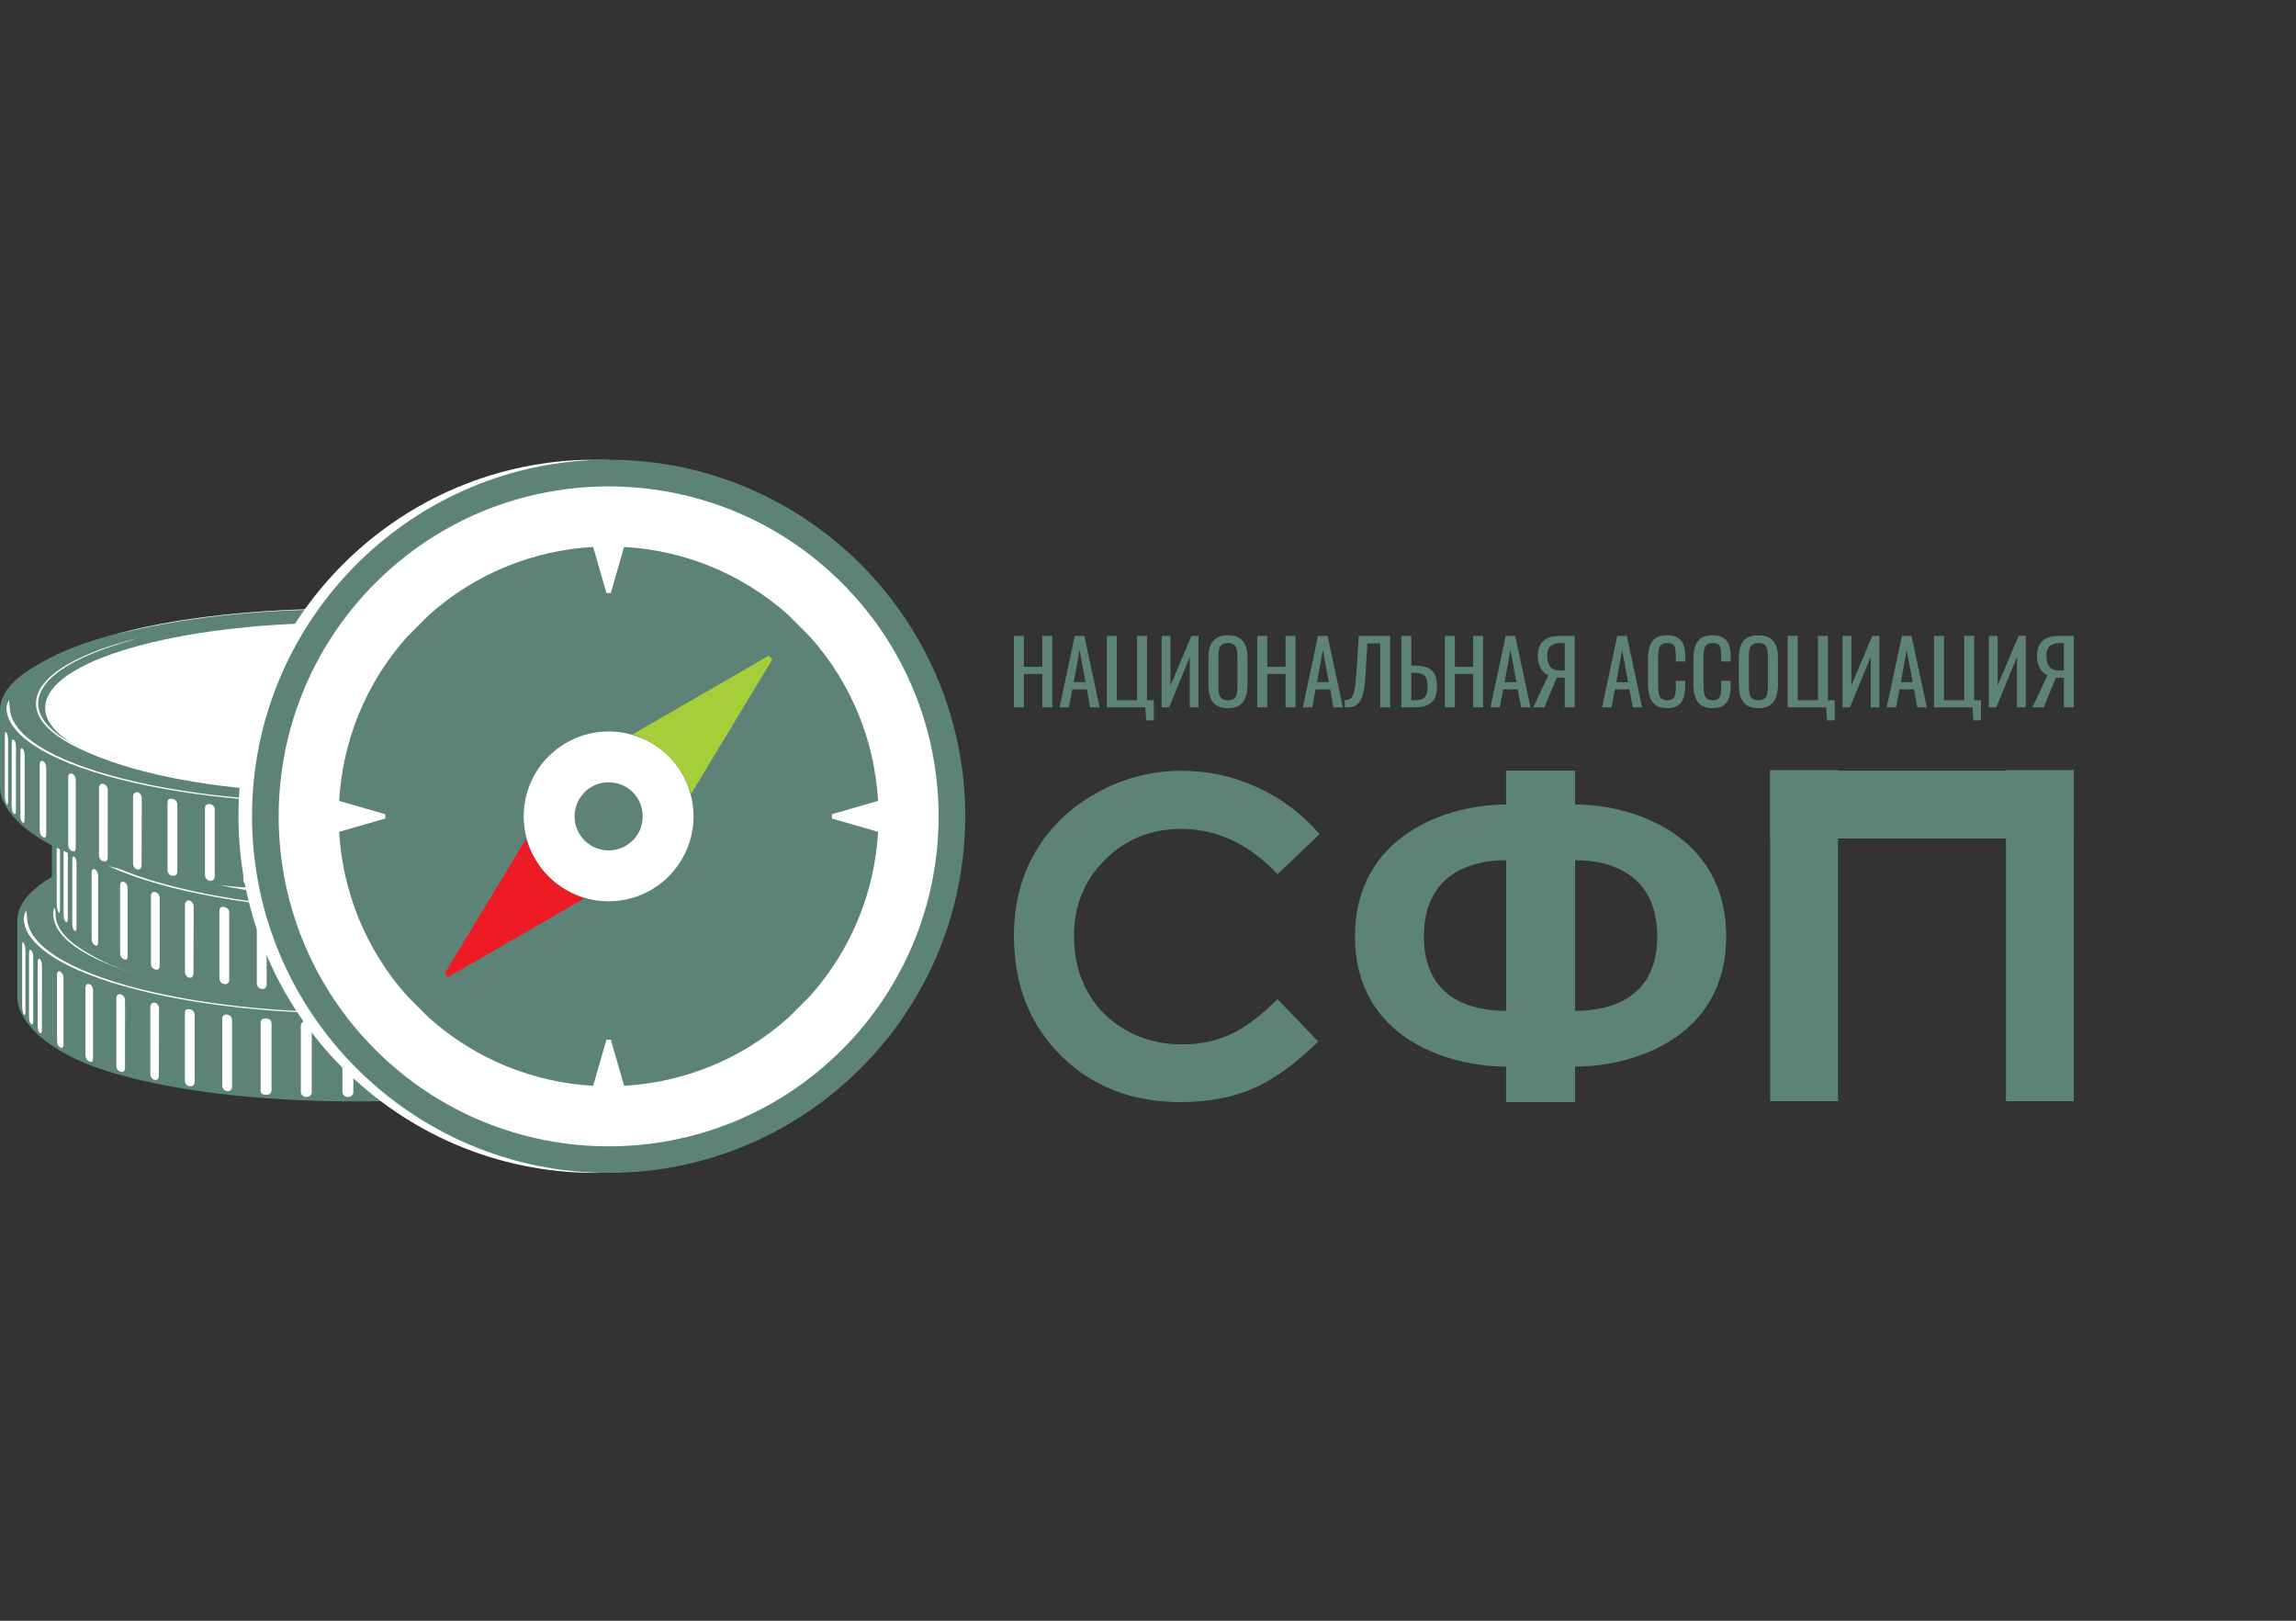 <?xml version="1.0" encoding="iso-8859-1"?>
<!-- Generator: Adobe Illustrator 16.0.3, SVG Export Plug-In . SVG Version: 6.00 Build 0)  -->
<!DOCTYPE svg PUBLIC "-//W3C//DTD SVG 1.1//EN" "http://www.w3.org/Graphics/SVG/1.1/DTD/svg11.dtd">
<svg version="1.1" id="Layer_1" xmlns="http://www.w3.org/2000/svg" xmlns:xlink="http://www.w3.org/1999/xlink" x="0px" y="0px"
	 width="170px" height="120px" viewBox="0 0 170 120" style="enable-background:new 0 0 170 120;" xml:space="preserve">
<rect x="0" y="0" width="170" height="120" fill="#333333" stroke="none"/>
<g>
	<path style="fill:#5D8379;" d="M51.682,70.509v0.126c0,1.487,0,3.1,0,3.2c0.013,1.775-2.195,4.04-6.417,5.401
		c-4.801,1.547-11.51,2.315-18.776,2.315c-7.265,0-13.976-0.769-18.78-2.315c-4.217-1.359-6.429-3.62-6.427-5.394
		c0-0.186,0-5.494,0-5.713c0.266-1.007,1.251-0.504,2.838,0c1.395,0.442,3.254,0.886,5.499,0.304
		c4.667-1.214,10.619-1.866,16.856-1.866c6.236,0,12.19,0.652,16.86,1.866c2.246,0.582,4.107,0.139,5.503-0.304
		c1.588-0.503,2.576-1.007,2.844-0.001V70.509"/>
	<path style="fill:#5D8379;" d="M51.607,67.576c0.047,0.181,0.073,0.36,0.075,0.54v0.04c-0.009,1.766-2.217,3.467-6.417,4.822
		c-4.801,1.546-11.51,2.42-18.776,2.42c-7.265,0-13.976-0.874-18.78-2.42c-4.224-1.362-6.437-3.073-6.427-4.85
		c0.001-0.184,0.026-0.368,0.074-0.553c0.5-1.893,3.465-3.604,8.264-4.85c4.667-1.212,10.619-1.866,16.856-1.866
		s12.19,0.654,16.86,1.866C48.136,63.973,51.104,65.684,51.607,67.576"/>
	<path style="fill:#5D8379;" d="M51.012,67.217c0.499,1.922-1.666,3.803-6.216,5.264c-4.688,1.509-11.228,2.357-18.308,2.357
		c-7.078,0-13.62-0.849-18.31-2.357c-4.552-1.461-6.722-3.342-6.227-5.264c0.476-1.848,3.364-3.521,8.047-4.74
		c4.512-1.176,10.258-1.813,16.287-1.828h0.381c6.03,0.015,11.775,0.652,16.291,1.828C47.641,63.695,50.532,65.369,51.012,67.217"/>
	<path style="fill-rule:evenodd;clip-rule:evenodd;fill:#FFFFFF;" d="M51.091,67.245c0.083,0.318,0.094,0.641,0.03,0.957
		c-0.11,0.552-0.444,1.099-0.996,1.629c-0.203,0.194-0.387,0.344-0.509,0.437c-0.114,0.087-0.184,0.139-0.203,0.151
		c-0.52,0.373-0.979,0.618-1.176,0.724c-0.022,0.013-0.042,0.022-0.058,0.031c-0.829,0.441-1.753,0.793-2.234,0.965
		c-0.372,0.133-0.745,0.255-1.104,0.366c-0.019,0.005-0.031,0.009-0.033,0.009l-0.012-0.002h-0.018c0-0.003,0-0.003,0.044-0.018
		c0.127-0.043,0.519-0.177,1.045-0.376c0.451-0.173,1.333-0.528,2.167-0.969c0.016-0.009,0.034-0.019,0.056-0.031
		c0.195-0.104,0.65-0.349,1.17-0.72c0.064-0.047,0.13-0.097,0.202-0.15c0.121-0.093,0.303-0.238,0.508-0.435
		c0.549-0.525,0.88-1.071,0.99-1.618c0.064-0.313,0.054-0.635-0.029-0.951c-0.013-0.052-0.028-0.103-0.045-0.152
		c-0.136-0.413-0.398-0.821-0.777-1.218c-0.41-0.427-0.963-0.846-1.645-1.243c-0.71-0.412-1.569-0.809-2.552-1.176
		c-1.992-0.744-4.524-1.377-7.325-1.836c-1.372-0.227-2.824-0.413-4.319-0.557c-1.42-0.139-2.895-0.238-4.381-0.297
		c-1.369-0.055-2.77-0.076-4.167-0.063c-1.248,0.011-2.498,0.049-3.719,0.112c-1.882,0.1-3.722,0.265-5.471,0.488
		c-1.155,0.148-1.91,0.273-2.232,0.327l-0.084,0.015c-1.365,0.227-2.463,0.46-2.998,0.58c-0.619,0.137-1.03,0.24-1.166,0.273
		c-0.047,0.012-0.047,0.012-0.055,0.012c-0.004-0.008,0.006-0.012,0.025-0.017c0.345-0.093,0.728-0.19,1.138-0.288
		c0.532-0.127,1.622-0.37,2.979-0.595c0.026-0.005,0.058-0.01,0.095-0.017c0.325-0.053,1.085-0.18,2.236-0.328
		c1.759-0.225,3.61-0.39,5.506-0.49c2.576-0.138,5.315-0.154,7.933-0.049c1.495,0.059,2.979,0.159,4.41,0.298
		c1.502,0.145,2.964,0.333,4.345,0.56c2.818,0.462,5.366,1.098,7.371,1.848c0.988,0.367,1.853,0.766,2.571,1.185
		c0.686,0.398,1.245,0.818,1.657,1.25c0.381,0.396,0.645,0.809,0.784,1.225C51.062,67.142,51.077,67.193,51.091,67.245"/>
	<path style="fill:#FFFFFF;" d="M1.769,68.192c0.007,0.045,0.021,0.188,0.091,0.407c0,0,0.029,0.109,0.121,0.307
		c0.093,0.195,0.254,0.478,0.556,0.815c0.305,0.339,0.756,0.734,1.411,1.149c0.656,0.418,1.521,0.854,2.579,1.269
		c1.065,0.419,2.324,0.814,3.696,1.162c1.38,0.351,2.872,0.646,4.346,0.879c1.479,0.236,2.934,0.407,4.221,0.528
		c1.291,0.123,2.41,0.192,3.238,0.235c0.796,0.043,1.323,0.06,1.492,0.065c1.581,0.057,2.973,0.007,2.969,0.008
		c0-0.001-1.38-0.038-2.937-0.094c-0.167-0.005-0.689-0.022-1.476-0.063c-0.818-0.043-1.925-0.112-3.201-0.232
		c-1.273-0.119-2.711-0.289-4.175-0.521c-1.456-0.231-2.933-0.525-4.299-0.87c-1.357-0.344-2.604-0.736-3.658-1.148
		c-1.048-0.411-1.903-0.843-2.554-1.255c-0.646-0.409-1.095-0.802-1.397-1.139c-0.3-0.332-0.46-0.612-0.553-0.807
		c-0.09-0.193-0.12-0.303-0.121-0.303c-0.069-0.215-0.083-0.355-0.089-0.4c-0.058-0.422-0.075-0.791-0.077-0.791
		C1.953,67.394,1.712,67.767,1.769,68.192"/>
	<path style="fill:#5D8379;" d="M48.884,66.919c0.415,1.753-1.594,3.461-5.757,4.786c-4.278,1.361-10.218,2.127-16.639,2.127
		c-6.42,0-12.362-0.766-16.643-2.127c-4.165-1.325-6.178-3.033-5.766-4.786c0.397-1.691,3.01-3.227,7.283-4.349
		c4.171-1.094,9.51-1.686,15.113-1.686c5.603,0,10.943,0.592,15.116,1.686C45.867,63.692,48.482,65.228,48.884,66.919"/>
	<path style="fill:#FFFFFF;" d="M43.111,72.02c-0.313,0.104-0.666,0.215-1.051,0.325c-0.492,0.143-1.521,0.423-2.857,0.686
		c-0.026,0.006-0.058,0.011-0.095,0.019c-0.322,0.063-1.073,0.21-2.227,0.383c-1.779,0.268-3.686,0.466-5.665,0.586
		c-2.702,0.168-5.591,0.188-8.339,0.061c-1.564-0.071-3.106-0.191-4.582-0.359c-1.54-0.171-3.014-0.394-4.376-0.659
		c-2.748-0.533-5.095-1.249-6.789-2.064c-0.813-0.391-1.482-0.806-1.992-1.236c-0.476-0.403-0.813-0.82-1.002-1.241
		C3.942,68.091,3.897,67.654,4,67.22c0.068-0.289,0.203-0.577,0.398-0.855c0.335-0.479,0.859-0.946,1.554-1.388
		c0.193-0.124,0.394-0.24,0.61-0.358c0.083-0.046,0.16-0.086,0.225-0.119c0.587-0.302,1.065-0.497,1.267-0.579
		c0.024-0.012,0.044-0.018,0.06-0.025c0.852-0.346,1.736-0.613,2.186-0.742c0.513-0.147,0.89-0.24,1.014-0.271
		c0.021-0.006,0.034-0.008,0.037-0.01l0.011,0.002h0.016c0,0.002-0.001,0.002-0.049,0.017c-0.119,0.032-0.481,0.134-0.962,0.28
		c-0.425,0.129-1.269,0.4-2.126,0.748c-0.017,0.006-0.037,0.015-0.062,0.024c-0.202,0.084-0.674,0.276-1.249,0.572
		c-0.073,0.037-0.148,0.076-0.23,0.121c-0.216,0.118-0.414,0.233-0.605,0.354c-0.689,0.439-1.208,0.903-1.541,1.379
		c-0.194,0.278-0.328,0.565-0.395,0.852c-0.1,0.432-0.055,0.864,0.138,1.286c0.189,0.419,0.524,0.833,0.998,1.233
		c0.503,0.425,1.167,0.839,1.979,1.228c1.684,0.81,4.015,1.52,6.741,2.048c1.354,0.264,2.816,0.484,4.344,0.656
		c1.463,0.163,2.994,0.283,4.547,0.354c3.447,0.161,6.406,0.056,8.275-0.059c1.961-0.119,3.854-0.314,5.623-0.582
		c1.141-0.171,1.888-0.317,2.207-0.379c0.039-0.008,0.072-0.015,0.098-0.019c1.341-0.266,2.383-0.53,2.882-0.665
		c0.387-0.104,0.753-0.208,1.086-0.308c0.044-0.013,0.044-0.013,0.055-0.012l0.006,0.009L43.111,72.02"/>
	<path style="fill:#FFFFFF;" d="M48.704,66.579c-0.028-0.04-0.103-0.168-0.259-0.356c-0.001,0-0.075-0.097-0.24-0.265
		c-0.164-0.169-0.425-0.409-0.827-0.692c-0.399-0.28-0.942-0.604-1.656-0.938c-0.707-0.332-1.584-0.67-2.6-0.987
		c-1.009-0.316-2.156-0.612-3.366-0.867c-1.203-0.253-2.47-0.465-3.701-0.632c-1.224-0.166-2.41-0.286-3.45-0.369
		c-1.04-0.084-1.933-0.135-2.591-0.164c-0.634-0.026-1.052-0.039-1.188-0.043c-1.253-0.039-2.354-0.002-2.352-0.003
		c0.001,0.001,1.094,0.029,2.328,0.065c0.133,0.005,0.547,0.018,1.173,0.045c0.652,0.029,1.537,0.078,2.564,0.161
		c1.03,0.083,2.202,0.202,3.414,0.364c1.215,0.166,2.469,0.377,3.659,0.627c1.197,0.252,2.331,0.545,3.329,0.857
		c1.005,0.316,1.871,0.65,2.568,0.978c0.705,0.329,1.243,0.65,1.637,0.928c0.397,0.279,0.654,0.518,0.817,0.685
		c0.162,0.166,0.233,0.261,0.235,0.261c0.154,0.189,0.229,0.314,0.255,0.354c0.236,0.374,0.428,0.709,0.43,0.709
		C48.882,67.298,48.945,66.96,48.704,66.579"/>
	<path style="fill:#5D8379;" d="M48.288,67.576c0.394,1.705-1.574,3.366-5.626,4.652c-4.162,1.32-9.937,2.064-16.174,2.064
		c-6.236,0-12.013-0.744-16.177-2.064c-4.057-1.286-6.027-2.947-5.636-4.652c0.377-1.646,2.913-3.143,7.072-4.236
		c4.061-1.069,9.266-1.646,14.729-1.646c5.463,0,10.67,0.577,14.732,1.646C45.368,64.434,47.907,65.93,48.288,67.576"/>
	<path style="fill:#FFFFFF;" d="M4.576,77.59c-0.033,0-0.07-0.015-0.113-0.039c-0.166-0.101-0.242-0.25-0.242-0.523v-4.83
		c0-0.181,0.058-0.283,0.154-0.283c0.027,0,0.056,0.009,0.088,0.024c0.155,0.081,0.242,0.279,0.242,0.508v4.857
		C4.705,77.502,4.658,77.59,4.576,77.59"/>
	<path style="fill:#FFFFFF;" d="M6.749,78.623c-0.039,0-0.085-0.015-0.141-0.037c-0.233-0.094-0.288-0.354-0.279-0.498v-4.939
		c0-0.186,0.072-0.302,0.197-0.302c0.025,0,0.053,0.005,0.083,0.015c0.196,0.066,0.279,0.271,0.279,0.494v4.952
		C6.887,78.541,6.843,78.623,6.749,78.623"/>
	<path style="fill:#FFFFFF;" d="M3.016,76.503c-0.019,0-0.042-0.012-0.068-0.035c-0.1-0.088-0.159-0.241-0.159-0.528v-4.667
		c0-0.179,0.03-0.291,0.096-0.291c0.018,0,0.039,0.009,0.063,0.027c0.107,0.083,0.158,0.295,0.158,0.523l-0.003,4.681
		C3.097,76.405,3.072,76.503,3.016,76.503"/>
	<path style="fill:#FFFFFF;" d="M9.042,79.361c-0.032,0-0.067-0.005-0.105-0.017c-0.202-0.055-0.323-0.189-0.323-0.477V73.91
		c0-0.182,0.1-0.305,0.244-0.305c0.025,0,0.051,0.004,0.079,0.012c0.212,0.06,0.323,0.252,0.323,0.475l-0.002,4.956
		C9.259,79.252,9.185,79.361,9.042,79.361"/>
	<path style="fill:#FFFFFF;" d="M11.524,79.96c-0.021,0-0.044-0.001-0.069-0.008c-0.185-0.038-0.323-0.212-0.323-0.453v-4.946
		c0-0.188,0.137-0.319,0.277-0.319c0.015,0,0.03,0.001,0.046,0.004c0.204,0.045,0.322,0.239,0.322,0.454l-0.015,4.939
		C11.745,79.83,11.678,79.96,11.524,79.96"/>
	<path style="fill:#FFFFFF;" d="M1.816,75.149c-0.018,0-0.038-0.017-0.056-0.049c-0.081-0.139-0.12-0.427-0.12-0.595v-4.483
		c0-0.173,0.016-0.261,0.052-0.261c0.018,0,0.04,0.021,0.068,0.063c0.061,0.093,0.115,0.256,0.121,0.552v4.526
		C1.881,75.075,1.852,75.149,1.816,75.149"/>
	<path style="fill:#FFFFFF;" d="M14.114,80.426c-0.026,0-0.054-0.002-0.083-0.006c-0.231-0.036-0.346-0.206-0.346-0.46v-4.908
		c0-0.245,0.088-0.335,0.255-0.335c0.033,0,0.069,0.004,0.108,0.011c0.222,0.035,0.363,0.189,0.363,0.444v4.92
		C14.41,80.327,14.288,80.426,14.114,80.426"/>
	<path style="fill:#FFFFFF;" d="M16.862,80.792c-0.019,0-0.039-0.001-0.059-0.003c-0.173-0.021-0.347-0.184-0.347-0.426v-4.904
		c0-0.22,0.104-0.345,0.3-0.345c0.02,0,0.041,0.001,0.063,0.004c0.213,0.025,0.363,0.185,0.363,0.428v4.897
		C17.182,80.684,17.047,80.792,16.862,80.792"/>
	<path style="fill:#FFFFFF;" d="M19.742,81.056c-0.014,0-0.026,0-0.041-0.001c-0.295-0.021-0.403-0.03-0.403-0.417v-4.882
		c0-0.218,0.086-0.35,0.326-0.35c0.024,0,0.051,0.001,0.078,0.003c0.323,0.032,0.405,0.171,0.404,0.412l0,4.876
		C20.105,80.925,19.953,81.056,19.742,81.056"/>
	<path style="fill:#FFFFFF;" d="M22.671,81.22c-0.229,0-0.396-0.178-0.396-0.408v-4.857c0-0.23,0.171-0.367,0.397-0.367
		c0.002,0,0.004,0,0.007,0c0.228,0.003,0.403,0.19,0.403,0.402v4.86c0,0.232-0.177,0.367-0.403,0.37
		C22.676,81.22,22.673,81.22,22.671,81.22"/>
	<path style="fill:#FFFFFF;" d="M42.637,79.695c-0.153,0-0.244-0.115-0.239-0.32l0-4.949c0-0.236,0.119-0.415,0.323-0.464
		c0.026-0.007,0.052-0.009,0.077-0.009c0.145,0,0.246,0.112,0.246,0.314v4.953c0,0.236-0.132,0.419-0.322,0.465
		C42.691,79.691,42.663,79.695,42.637,79.695"/>
	<path style="fill:#FFFFFF;" d="M40.128,80.217c-0.166,0-0.258-0.129-0.258-0.335V74.95c0-0.231,0.085-0.401,0.322-0.445
		c0.021-0.004,0.043-0.006,0.063-0.006c0.151,0,0.261,0.111,0.261,0.313v4.966c0,0.23-0.146,0.401-0.324,0.432
		C40.17,80.215,40.149,80.217,40.128,80.217"/>
	<path style="fill:#FFFFFF;" d="M37.431,80.634c-0.178,0-0.31-0.123-0.31-0.344v-4.907c0-0.224,0.11-0.401,0.346-0.434
		c0.019-0.004,0.038-0.005,0.055-0.005c0.176,0,0.325,0.117,0.325,0.336v4.914c0,0.242-0.169,0.41-0.364,0.436
		C37.466,80.633,37.448,80.634,37.431,80.634"/>
	<path style="fill:#FFFFFF;" d="M34.683,80.938c-0.169,0-0.333-0.134-0.333-0.354v-4.888c0-0.237,0.146-0.398,0.362-0.419
		c0.015-0.003,0.029-0.004,0.043-0.004c0.187,0,0.32,0.127,0.32,0.352v4.882c0,0.233-0.153,0.411-0.363,0.43
		C34.702,80.938,34.692,80.938,34.683,80.938"/>
	<path style="fill:#FFFFFF;" d="M31.707,81.154c-0.21,0-0.36-0.14-0.36-0.366v-4.867c0-0.237,0.163-0.396,0.403-0.419
		c0.014-0.001,0.028-0.001,0.042-0.001c0.205,0,0.361,0.147,0.361,0.37v4.872c0,0.238-0.191,0.397-0.419,0.409
		C31.726,81.154,31.716,81.154,31.707,81.154"/>
	<path style="fill:#FFFFFF;" d="M28.699,81.27c-0.23,0-0.399-0.143-0.399-0.379v-4.855c0-0.236,0.178-0.378,0.403-0.395
		c0.011,0,0.021,0,0.032,0c0.208,0,0.371,0.149,0.371,0.375v4.856c0,0.238-0.18,0.394-0.403,0.397
		C28.701,81.27,28.7,81.27,28.699,81.27"/>
	<path style="fill:#FFFFFF;" d="M2.376,75.85c-0.02,0-0.042-0.012-0.069-0.036c-0.099-0.088-0.158-0.24-0.158-0.527V70.62
		c0-0.181,0.03-0.292,0.095-0.292c0.019,0,0.039,0.01,0.063,0.026c0.107,0.083,0.158,0.295,0.158,0.524l-0.004,4.682
		C2.457,75.752,2.431,75.85,2.376,75.85"/>
	<path style="fill:#5D8379;" d="M54.244,62.941v0.127c0,1.486,0,3.099,0,3.199c0.014,1.775-2.195,4.039-6.417,5.401
		c-4.801,1.546-11.51,2.314-18.776,2.314c-7.266,0-13.977-0.769-18.78-2.314c-4.217-1.359-6.429-3.62-6.427-5.394
		c0-0.187,0-5.495,0-5.713c0.266-1.008,1.251-0.504,2.838,0c1.395,0.442,3.255,0.886,5.499,0.303
		c4.668-1.212,10.62-1.867,16.857-1.867s12.19,0.654,16.86,1.867c2.246,0.583,4.106,0.14,5.503-0.303
		c1.588-0.504,2.576-1.006,2.843-0.002V62.941"/>
	<path style="fill:#5D8379;" d="M54.169,60.009c0.048,0.179,0.073,0.36,0.075,0.539v0.04c-0.009,1.767-2.217,3.468-6.417,4.822
		c-4.801,1.547-11.51,2.421-18.776,2.421c-7.266,0-13.977-0.874-18.78-2.421c-4.224-1.361-6.437-3.073-6.427-4.848
		c0-0.186,0.025-0.37,0.075-0.554c0.499-1.892,3.465-3.604,8.262-4.849c4.668-1.212,10.62-1.866,16.857-1.866
		s12.19,0.654,16.86,1.866C50.698,56.405,53.667,58.117,54.169,60.009"/>
	<path style="fill:#5D8379;" d="M53.573,59.649c0.5,1.921-1.666,3.802-6.216,5.265c-4.688,1.509-11.228,2.356-18.308,2.356
		c-7.078,0-13.619-0.848-18.31-2.356c-4.553-1.463-6.723-3.344-6.227-5.265c0.476-1.848,3.364-3.522,8.047-4.741
		c4.512-1.175,10.257-1.813,16.286-1.827h0.381c6.03,0.014,11.776,0.652,16.291,1.827C50.203,56.127,53.093,57.802,53.573,59.649"/>
	<path style="fill-rule:evenodd;clip-rule:evenodd;fill:#FFFFFF;" d="M53.652,59.678c0.083,0.318,0.094,0.64,0.032,0.956
		c-0.111,0.552-0.445,1.101-0.997,1.63c-0.202,0.195-0.388,0.343-0.509,0.438c-0.115,0.086-0.184,0.138-0.203,0.15
		c-0.521,0.373-0.979,0.618-1.176,0.724c-0.022,0.013-0.043,0.024-0.058,0.032c-0.83,0.44-1.754,0.792-2.235,0.963
		c-0.372,0.133-0.745,0.255-1.104,0.367c-0.019,0.006-0.031,0.009-0.032,0.01l-0.014-0.003H47.34c0-0.003,0-0.003,0.043-0.018
		c0.127-0.043,0.518-0.175,1.045-0.376c0.451-0.173,1.333-0.527,2.167-0.969c0.016-0.009,0.034-0.019,0.056-0.031
		c0.194-0.104,0.651-0.35,1.17-0.72c0.064-0.046,0.13-0.097,0.202-0.149c0.121-0.094,0.303-0.239,0.509-0.436
		c0.548-0.526,0.88-1.07,0.989-1.618c0.064-0.313,0.054-0.634-0.029-0.952c-0.013-0.051-0.027-0.102-0.044-0.152
		c-0.137-0.413-0.399-0.821-0.777-1.218c-0.41-0.427-0.964-0.846-1.646-1.243c-0.708-0.413-1.568-0.809-2.551-1.175
		c-1.992-0.745-4.524-1.378-7.325-1.838c-1.372-0.225-2.824-0.412-4.318-0.556c-1.421-0.138-2.895-0.237-4.383-0.295
		c-1.368-0.054-2.77-0.077-4.167-0.064c-1.249,0.011-2.499,0.049-3.72,0.113c-1.882,0.099-3.722,0.264-5.471,0.487
		c-1.155,0.15-1.91,0.275-2.233,0.328l-0.084,0.015c-1.364,0.226-2.463,0.459-2.997,0.579c-0.619,0.138-1.03,0.241-1.166,0.274
		c-0.047,0.012-0.047,0.012-0.055,0.012c-0.004-0.008,0.006-0.011,0.024-0.016c0.345-0.094,0.728-0.19,1.139-0.289
		c0.531-0.125,1.622-0.37,2.979-0.594c0.026-0.004,0.058-0.01,0.095-0.016c0.325-0.053,1.086-0.18,2.237-0.328
		c1.759-0.225,3.61-0.39,5.505-0.49c2.576-0.138,5.315-0.154,7.933-0.05c1.495,0.06,2.979,0.16,4.41,0.299
		c1.501,0.143,2.963,0.331,4.344,0.559c2.819,0.462,5.366,1.099,7.371,1.848c0.987,0.367,1.853,0.766,2.57,1.184
		c0.686,0.398,1.245,0.819,1.658,1.249c0.38,0.399,0.645,0.81,0.783,1.225C53.624,59.574,53.639,59.626,53.652,59.678"/>
	<path style="fill:#FFFFFF;" d="M4.331,60.625c0.008,0.045,0.021,0.189,0.091,0.407c0.001,0,0.029,0.11,0.121,0.306
		c0.093,0.195,0.253,0.479,0.556,0.816c0.305,0.339,0.756,0.735,1.411,1.149c0.656,0.418,1.521,0.854,2.579,1.268
		c1.065,0.419,2.324,0.816,3.696,1.163c1.38,0.35,2.872,0.646,4.346,0.879c1.48,0.236,2.935,0.408,4.222,0.528
		c1.291,0.122,2.409,0.192,3.237,0.235c0.796,0.043,1.323,0.061,1.492,0.065c1.582,0.057,2.973,0.008,2.971,0.009
		c-0.001-0.001-1.381-0.039-2.938-0.095c-0.167-0.005-0.689-0.022-1.477-0.063c-0.818-0.043-1.924-0.112-3.2-0.232
		c-1.273-0.12-2.711-0.289-4.175-0.521c-1.456-0.231-2.932-0.525-4.299-0.87c-1.358-0.344-2.604-0.735-3.658-1.148
		C8.256,64.11,7.4,63.68,6.75,63.267c-0.647-0.409-1.096-0.802-1.398-1.138c-0.3-0.333-0.46-0.612-0.553-0.808
		c-0.091-0.192-0.12-0.302-0.121-0.302c-0.069-0.215-0.083-0.356-0.089-0.401c-0.058-0.421-0.075-0.791-0.077-0.791
		C4.515,59.826,4.273,60.199,4.331,60.625"/>
	<path style="fill:#FFFFFF;" d="M45.673,64.452c-0.313,0.105-0.667,0.216-1.05,0.324c-0.493,0.144-1.522,0.423-2.858,0.686
		c-0.026,0.006-0.059,0.011-0.095,0.019c-0.321,0.063-1.074,0.21-2.228,0.384c-1.779,0.267-3.686,0.465-5.665,0.585
		c-2.703,0.168-5.591,0.188-8.339,0.061c-1.564-0.071-3.106-0.191-4.582-0.357c-1.54-0.172-3.013-0.396-4.377-0.661
		c-2.748-0.533-5.095-1.248-6.787-2.063c-0.813-0.391-1.482-0.807-1.993-1.236c-0.476-0.404-0.813-0.821-1.002-1.242
		c-0.193-0.426-0.238-0.862-0.136-1.296c0.068-0.29,0.203-0.578,0.398-0.856c0.335-0.48,0.859-0.946,1.555-1.388
		c0.193-0.123,0.393-0.24,0.61-0.358c0.083-0.044,0.159-0.085,0.225-0.118c0.587-0.301,1.064-0.497,1.266-0.58
		c0.024-0.01,0.044-0.018,0.061-0.025c0.852-0.344,1.735-0.611,2.186-0.741c0.513-0.148,0.89-0.242,1.014-0.272
		c0.021-0.005,0.034-0.008,0.036-0.01l0.011,0.003h0.016c0,0.001,0,0.001-0.049,0.015c-0.119,0.033-0.481,0.134-0.962,0.282
		c-0.425,0.128-1.269,0.401-2.126,0.747c-0.017,0.007-0.037,0.015-0.061,0.025c-0.202,0.083-0.675,0.276-1.249,0.572
		c-0.072,0.038-0.147,0.077-0.229,0.122c-0.217,0.117-0.415,0.233-0.605,0.355c-0.689,0.439-1.208,0.903-1.541,1.379
		c-0.194,0.277-0.327,0.563-0.395,0.852c-0.101,0.43-0.056,0.864,0.137,1.286c0.189,0.418,0.525,0.834,0.998,1.232
		c0.502,0.425,1.167,0.838,1.979,1.228c1.684,0.811,4.015,1.521,6.741,2.049c1.355,0.263,2.817,0.484,4.345,0.655
		c1.463,0.164,2.994,0.284,4.547,0.354c3.447,0.161,6.407,0.057,8.276-0.059c1.96-0.119,3.854-0.314,5.623-0.581
		c1.142-0.172,1.889-0.317,2.207-0.379c0.039-0.009,0.072-0.016,0.099-0.02c1.342-0.266,2.382-0.529,2.882-0.665
		c0.388-0.104,0.753-0.206,1.086-0.308c0.045-0.013,0.045-0.013,0.055-0.011l0.006,0.008L45.673,64.452"/>
	<path style="fill:#FFFFFF;" d="M51.267,59.012c-0.028-0.04-0.103-0.167-0.26-0.356c-0.001,0-0.074-0.097-0.239-0.265
		c-0.164-0.168-0.425-0.408-0.828-0.692c-0.398-0.28-0.942-0.605-1.655-0.938c-0.707-0.33-1.583-0.67-2.601-0.988
		c-1.009-0.316-2.156-0.612-3.366-0.866c-1.203-0.253-2.47-0.466-3.701-0.632c-1.223-0.165-2.409-0.286-3.449-0.37
		c-1.04-0.083-1.932-0.133-2.591-0.164c-0.634-0.027-1.053-0.039-1.187-0.043c-1.254-0.038-2.355-0.002-2.352-0.003
		c0.001,0.001,1.094,0.03,2.328,0.067c0.133,0.003,0.547,0.015,1.173,0.044c0.651,0.029,1.537,0.077,2.564,0.162
		c1.03,0.082,2.203,0.201,3.414,0.365c1.214,0.164,2.469,0.375,3.659,0.625c1.197,0.251,2.331,0.544,3.33,0.857
		c1.004,0.315,1.87,0.65,2.567,0.978c0.706,0.329,1.244,0.649,1.637,0.927c0.397,0.28,0.653,0.518,0.816,0.684
		c0.162,0.167,0.234,0.263,0.234,0.263c0.155,0.187,0.23,0.312,0.255,0.352c0.236,0.375,0.429,0.709,0.43,0.709
		C51.444,59.729,51.507,59.393,51.267,59.012"/>
	<path style="fill:#FFFFFF;" d="M50.849,60.009c0.394,1.706-1.573,3.366-5.626,4.651c-4.161,1.321-9.937,2.064-16.173,2.064
		c-6.236,0-12.014-0.743-16.177-2.064c-4.057-1.285-6.027-2.945-5.636-4.651c0.376-1.646,2.913-3.144,7.072-4.236
		c4.06-1.07,9.266-1.647,14.729-1.647c5.462,0,10.669,0.577,14.732,1.647C47.93,56.865,50.469,58.362,50.849,60.009"/>
	<path style="fill:#FFFFFF;" d="M7.138,70.022c-0.033,0-0.07-0.014-0.112-0.039c-0.167-0.1-0.243-0.25-0.243-0.522V64.63
		c0-0.179,0.058-0.283,0.154-0.283c0.027,0,0.056,0.008,0.088,0.024c0.154,0.081,0.241,0.278,0.241,0.508v4.857
		C7.266,69.934,7.22,70.022,7.138,70.022"/>
	<path style="fill:#FFFFFF;" d="M9.311,71.055c-0.039,0-0.085-0.015-0.141-0.036c-0.232-0.094-0.288-0.353-0.278-0.498v-4.938
		c0-0.187,0.071-0.304,0.196-0.304c0.025,0,0.052,0.006,0.082,0.016c0.197,0.065,0.28,0.271,0.28,0.494v4.951
		C9.449,70.973,9.404,71.055,9.311,71.055"/>
	<path style="fill:#FFFFFF;" d="M5.578,68.936c-0.019,0-0.042-0.012-0.068-0.035c-0.099-0.089-0.159-0.241-0.159-0.529v-4.666
		c0-0.18,0.03-0.291,0.096-0.291c0.018,0,0.039,0.01,0.063,0.026c0.107,0.083,0.158,0.294,0.158,0.524l-0.003,4.682
		C5.66,68.837,5.634,68.936,5.578,68.936"/>
	<path style="fill:#FFFFFF;" d="M11.603,71.793c-0.032,0-0.067-0.004-0.105-0.015c-0.201-0.057-0.323-0.191-0.323-0.478v-4.958
		c0-0.181,0.101-0.305,0.245-0.305c0.024,0,0.051,0.003,0.078,0.011c0.212,0.061,0.323,0.253,0.323,0.476l-0.001,4.955
		C11.819,71.685,11.746,71.793,11.603,71.793"/>
	<path style="fill:#FFFFFF;" d="M14.087,72.394c-0.022,0-0.045-0.003-0.07-0.009c-0.184-0.037-0.322-0.211-0.322-0.454v-4.945
		c0-0.187,0.136-0.319,0.276-0.319c0.016,0,0.03,0.001,0.046,0.004c0.204,0.045,0.322,0.238,0.322,0.454l-0.015,4.938
		C14.307,72.263,14.24,72.394,14.087,72.394"/>
	<path style="fill:#FFFFFF;" d="M4.377,67.583c-0.018,0-0.037-0.018-0.056-0.049c-0.081-0.141-0.12-0.428-0.12-0.596v-4.483
		c0-0.172,0.016-0.262,0.052-0.262c0.018,0,0.041,0.021,0.068,0.064c0.061,0.094,0.115,0.256,0.121,0.552v4.526
		C4.443,67.509,4.414,67.583,4.377,67.583"/>
	<path style="fill:#FFFFFF;" d="M16.676,72.86c-0.027,0-0.055-0.004-0.083-0.008c-0.232-0.036-0.347-0.205-0.347-0.459v-4.908
		c0-0.246,0.089-0.336,0.255-0.336c0.034,0,0.069,0.003,0.108,0.01c0.222,0.037,0.363,0.191,0.363,0.444v4.921
		C16.972,72.76,16.851,72.86,16.676,72.86"/>
	<path style="fill:#FFFFFF;" d="M19.424,73.225c-0.019,0-0.039-0.001-0.059-0.003c-0.174-0.02-0.348-0.184-0.348-0.426v-4.903
		c0-0.22,0.104-0.346,0.3-0.346c0.021,0,0.042,0.001,0.063,0.004c0.213,0.026,0.362,0.187,0.362,0.429v4.896
		C19.744,73.116,19.609,73.225,19.424,73.225"/>
	<path style="fill:#FFFFFF;" d="M22.304,73.489c-0.013,0-0.026,0-0.04-0.001c-0.296-0.023-0.404-0.032-0.404-0.418v-4.882
		c0-0.219,0.086-0.351,0.326-0.351c0.024,0,0.05,0.001,0.078,0.004c0.323,0.032,0.405,0.171,0.403,0.411l0,4.876
		C22.667,73.357,22.515,73.489,22.304,73.489"/>
	<path style="fill:#FFFFFF;" d="M25.233,73.653c-0.229,0-0.396-0.179-0.396-0.409v-4.857c0-0.23,0.171-0.367,0.397-0.367
		c0.002,0,0.004,0,0.006,0c0.228,0.003,0.403,0.191,0.403,0.401v4.86c0,0.232-0.177,0.368-0.403,0.372
		C25.238,73.653,25.235,73.653,25.233,73.653"/>
	<path style="fill:#FFFFFF;" d="M28.265,73.723c-0.221,0-0.404-0.142-0.404-0.383v-4.86c0-0.227,0.14-0.383,0.367-0.383
		c0.015,0,0.029,0,0.044,0.001c0.222,0.02,0.41,0.151,0.41,0.389l-0.014,4.854C28.667,73.575,28.487,73.723,28.265,73.723"/>
	<path style="fill:#FFFFFF;" d="M45.199,72.128c-0.153,0-0.244-0.115-0.239-0.32l0-4.95c0-0.236,0.119-0.413,0.323-0.463
		c0.027-0.007,0.052-0.01,0.077-0.01c0.146,0,0.247,0.112,0.247,0.315v4.953c0,0.236-0.133,0.419-0.323,0.465
		C45.253,72.124,45.225,72.128,45.199,72.128"/>
	<path style="fill:#FFFFFF;" d="M42.691,72.649c-0.166,0-0.259-0.13-0.259-0.336v-4.931c0-0.232,0.086-0.402,0.323-0.445
		c0.021-0.003,0.042-0.006,0.062-0.006c0.151,0,0.261,0.111,0.261,0.313v4.966c0,0.231-0.146,0.402-0.323,0.433
		C42.732,72.647,42.711,72.649,42.691,72.649"/>
	<path style="fill:#FFFFFF;" d="M39.993,73.065c-0.179,0-0.31-0.122-0.31-0.343v-4.908c0-0.222,0.11-0.401,0.346-0.433
		c0.019-0.003,0.038-0.005,0.056-0.005c0.175,0,0.324,0.116,0.324,0.336v4.915c0,0.24-0.169,0.409-0.364,0.434
		C40.028,73.064,40.01,73.065,39.993,73.065"/>
	<path style="fill:#FFFFFF;" d="M37.246,73.371c-0.17,0-0.334-0.134-0.334-0.354V68.13c0-0.238,0.146-0.399,0.363-0.421
		c0.014-0.001,0.028-0.001,0.042-0.001c0.187,0,0.321,0.126,0.321,0.35v4.882c0,0.233-0.154,0.411-0.363,0.43
		C37.265,73.371,37.255,73.371,37.246,73.371"/>
	<path style="fill:#FFFFFF;" d="M34.27,73.587c-0.21,0-0.36-0.139-0.36-0.366v-4.867c0-0.237,0.163-0.395,0.403-0.418
		c0.014-0.002,0.029-0.003,0.042-0.003c0.205,0,0.362,0.148,0.362,0.371v4.872c0,0.237-0.192,0.397-0.419,0.41
		C34.288,73.587,34.278,73.587,34.27,73.587"/>
	<path style="fill:#FFFFFF;" d="M31.261,73.702c-0.231,0-0.399-0.143-0.399-0.378v-4.856c0-0.236,0.178-0.378,0.404-0.395
		c0.01,0,0.021-0.001,0.031-0.001c0.208,0,0.372,0.15,0.372,0.376v4.857c0,0.237-0.18,0.394-0.403,0.396
		C31.263,73.702,31.262,73.702,31.261,73.702"/>
	<path style="fill:#FFFFFF;" d="M4.938,68.282c-0.019,0-0.042-0.012-0.069-0.036c-0.099-0.088-0.158-0.24-0.158-0.528v-4.666
		c0-0.179,0.03-0.291,0.095-0.291c0.018,0,0.04,0.009,0.063,0.026c0.107,0.082,0.158,0.295,0.158,0.523l-0.003,4.682
		C5.019,68.184,4.993,68.282,4.938,68.282"/>
	<g>
		<path style="fill:#5D8379;" d="M50.401,54.928v0.127c0,1.487,0,3.1,0,3.199c0.014,1.777-2.195,4.041-6.417,5.402
			c-4.801,1.548-11.51,2.315-18.776,2.315s-13.977-0.768-18.781-2.315C2.21,62.297-0.002,60.036,0,58.263c0-0.187,0-5.495,0-5.713
			c0.265-1.008,1.251-0.504,2.838,0c1.395,0.442,3.254,0.885,5.499,0.302c4.667-1.212,10.619-1.867,16.856-1.867
			c6.237,0,12.19,0.654,16.86,1.867c2.246,0.583,4.107,0.14,5.503-0.302c1.589-0.504,2.576-1.007,2.844-0.002V54.928"/>
		<path style="fill:#5D8379;" d="M50.325,51.996c0.048,0.181,0.074,0.361,0.075,0.54v0.04c-0.009,1.766-2.216,3.468-6.417,4.821
			c-4.801,1.547-11.51,2.421-18.775,2.421c-7.266,0-13.977-0.875-18.781-2.421C2.203,56.036-0.009,54.324,0,52.549
			c0.001-0.184,0.025-0.368,0.074-0.553c0.5-1.892,3.465-3.603,8.263-4.849c4.668-1.212,10.62-1.866,16.857-1.866
			c6.236,0,12.19,0.654,16.86,1.866C46.854,48.393,49.823,50.104,50.325,51.996"/>
	</g>
	<path style="fill:#5D8379;" d="M49.731,51.637c0.499,1.922-1.667,3.802-6.217,5.265c-4.688,1.508-11.228,2.357-18.306,2.357
		s-13.621-0.85-18.311-2.357c-4.553-1.463-6.723-3.343-6.227-5.265c0.475-1.849,3.363-3.522,8.047-4.741
		c4.512-1.175,10.257-1.814,16.286-1.827h0.381c6.03,0.013,11.775,0.652,16.291,1.827C46.36,48.115,49.251,49.788,49.731,51.637"/>
	<path style="fill-rule:evenodd;clip-rule:evenodd;fill:#FFFFFF;" d="M49.81,51.665c0.083,0.317,0.094,0.64,0.031,0.956
		c-0.111,0.552-0.444,1.1-0.996,1.629c-0.202,0.195-0.387,0.343-0.509,0.438c-0.114,0.087-0.184,0.138-0.202,0.15
		c-0.521,0.374-0.979,0.62-1.176,0.725c-0.022,0.012-0.042,0.023-0.058,0.032c-0.829,0.441-1.754,0.792-2.234,0.963
		c-0.372,0.133-0.744,0.255-1.104,0.367c-0.019,0.005-0.03,0.008-0.032,0.009l-0.013-0.002h-0.018c0-0.003,0-0.003,0.044-0.018
		c0.127-0.042,0.519-0.175,1.045-0.376c0.451-0.173,1.333-0.527,2.167-0.969c0.016-0.01,0.034-0.019,0.056-0.031
		c0.195-0.105,0.65-0.35,1.169-0.72c0.064-0.048,0.13-0.097,0.202-0.151c0.121-0.092,0.303-0.238,0.509-0.434
		c0.548-0.527,0.88-1.072,0.989-1.618c0.064-0.314,0.054-0.635-0.028-0.952c-0.013-0.051-0.028-0.102-0.046-0.153
		c-0.136-0.412-0.398-0.821-0.776-1.217c-0.409-0.427-0.964-0.846-1.645-1.243c-0.71-0.413-1.569-0.809-2.551-1.176
		c-1.994-0.744-4.525-1.376-7.326-1.836c-1.372-0.226-2.824-0.414-4.319-0.557c-1.421-0.138-2.895-0.237-4.382-0.297
		c-1.368-0.054-2.77-0.076-4.167-0.063c-1.249,0.011-2.499,0.049-3.72,0.113c-1.882,0.099-3.722,0.263-5.471,0.486
		c-1.155,0.149-1.91,0.275-2.232,0.329l-0.084,0.013c-1.365,0.226-2.463,0.46-2.998,0.58c-0.619,0.138-1.031,0.241-1.165,0.274
		C8.723,46.93,8.723,46.93,8.715,46.93c-0.004-0.007,0.006-0.011,0.024-0.016c0.345-0.092,0.728-0.19,1.139-0.289
		c0.531-0.125,1.622-0.369,2.979-0.594c0.026-0.004,0.057-0.01,0.094-0.016c0.325-0.053,1.085-0.181,2.237-0.328
		c1.759-0.225,3.61-0.391,5.505-0.49c2.576-0.137,5.315-0.154,7.933-0.05c1.495,0.06,2.979,0.159,4.41,0.299
		c1.502,0.145,2.964,0.331,4.345,0.56c2.819,0.46,5.366,1.098,7.371,1.848c0.987,0.367,1.853,0.766,2.57,1.183
		c0.686,0.398,1.245,0.82,1.658,1.25c0.38,0.399,0.645,0.81,0.783,1.225C49.781,51.562,49.796,51.614,49.81,51.665"/>
	<path style="fill:#FFFFFF;" d="M0.488,52.612c0.007,0.045,0.021,0.19,0.09,0.406c0.001,0,0.029,0.111,0.121,0.308
		c0.093,0.195,0.254,0.478,0.556,0.815c0.305,0.338,0.756,0.734,1.411,1.149c0.655,0.417,1.521,0.854,2.578,1.269
		c1.066,0.418,2.324,0.814,3.696,1.162c1.38,0.349,2.872,0.646,4.346,0.879c1.479,0.236,2.934,0.407,4.221,0.528
		c1.291,0.122,2.41,0.192,3.238,0.236c0.796,0.042,1.323,0.06,1.492,0.065c1.582,0.057,2.974,0.008,2.97,0.009
		c-0.001-0.001-1.38-0.039-2.937-0.094c-0.167-0.005-0.689-0.023-1.477-0.063c-0.818-0.042-1.925-0.112-3.201-0.232
		c-1.273-0.119-2.711-0.289-4.175-0.521c-1.456-0.231-2.932-0.525-4.299-0.87c-1.357-0.343-2.604-0.735-3.658-1.148
		c-1.047-0.411-1.903-0.843-2.554-1.255c-0.647-0.409-1.096-0.801-1.397-1.138c-0.3-0.333-0.46-0.613-0.553-0.807
		c-0.09-0.193-0.12-0.302-0.121-0.302c-0.068-0.215-0.083-0.356-0.089-0.402c-0.057-0.42-0.075-0.79-0.076-0.79
		C0.672,51.814,0.431,52.186,0.488,52.612"/>
	<path style="fill:#5D8379;" d="M47.603,51.338c0.416,1.753-1.594,3.461-5.757,4.787c-4.278,1.361-10.218,2.127-16.639,2.127
		c-6.419,0-12.362-0.766-16.642-2.127c-4.165-1.326-6.178-3.033-5.766-4.787c0.397-1.69,3.009-3.225,7.282-4.347
		c4.171-1.094,9.511-1.686,15.114-1.686c5.603,0,10.943,0.592,15.116,1.686C44.586,48.113,47.201,49.648,47.603,51.338"/>
	<path style="fill:none;stroke:#5D8379;stroke-width:0.216;stroke-miterlimit:10;" d="M47.603,51.338
		c0.416,1.753-1.594,3.461-5.757,4.787c-4.278,1.361-10.218,2.127-16.639,2.127c-6.419,0-12.362-0.766-16.642-2.127
		c-4.165-1.326-6.178-3.033-5.766-4.787c0.397-1.69,3.009-3.225,7.282-4.347c4.171-1.094,9.511-1.686,15.114-1.686
		c5.603,0,10.943,0.592,15.116,1.686C44.586,48.113,47.201,49.648,47.603,51.338z"/>
	<path style="fill:#FFFFFF;" d="M41.83,56.44c-0.313,0.104-0.667,0.214-1.05,0.324c-0.493,0.144-1.521,0.422-2.857,0.686
		c-0.026,0.005-0.059,0.012-0.095,0.019c-0.322,0.063-1.074,0.21-2.228,0.384c-1.779,0.267-3.686,0.464-5.665,0.585
		c-2.702,0.167-5.591,0.187-8.34,0.06c-1.564-0.072-3.107-0.192-4.581-0.359c-1.541-0.171-3.014-0.395-4.377-0.66
		c-2.748-0.532-5.095-1.248-6.788-2.064c-0.813-0.39-1.482-0.806-1.992-1.236c-0.476-0.404-0.813-0.821-1.002-1.242
		c-0.193-0.426-0.239-0.862-0.137-1.297c0.069-0.289,0.203-0.578,0.398-0.856c0.335-0.48,0.859-0.947,1.554-1.387
		c0.193-0.124,0.393-0.24,0.61-0.359c0.083-0.045,0.158-0.085,0.226-0.119c0.586-0.301,1.063-0.497,1.266-0.58
		c0.024-0.01,0.044-0.017,0.061-0.024c0.852-0.346,1.736-0.613,2.186-0.742c0.513-0.146,0.891-0.241,1.014-0.272
		c0.021-0.004,0.034-0.009,0.036-0.01l0.011,0.003h0.016c0,0.002,0,0.002-0.049,0.016c-0.119,0.034-0.481,0.133-0.962,0.281
		c-0.425,0.129-1.27,0.401-2.126,0.747c-0.016,0.007-0.037,0.016-0.061,0.025c-0.202,0.083-0.675,0.276-1.249,0.572
		c-0.073,0.037-0.147,0.076-0.23,0.121c-0.216,0.119-0.414,0.233-0.605,0.355c-0.689,0.438-1.208,0.904-1.541,1.377
		c-0.194,0.279-0.327,0.564-0.395,0.853c-0.1,0.43-0.055,0.864,0.138,1.286c0.19,0.417,0.524,0.832,0.998,1.232
		c0.502,0.426,1.168,0.838,1.979,1.228c1.684,0.811,4.015,1.521,6.741,2.049c1.355,0.263,2.816,0.484,4.344,0.655
		c1.463,0.166,2.994,0.284,4.547,0.355c3.447,0.16,6.406,0.055,8.276-0.059c1.961-0.12,3.854-0.316,5.622-0.582
		c1.143-0.172,1.889-0.318,2.207-0.38c0.04-0.008,0.072-0.014,0.098-0.019c1.342-0.266,2.383-0.53,2.883-0.665
		c0.387-0.104,0.752-0.208,1.085-0.307c0.045-0.013,0.045-0.013,0.056-0.012l0.005,0.008L41.83,56.44"/>
	<path style="fill:#FFFFFF;" d="M47.423,50.999c-0.028-0.04-0.103-0.166-0.259-0.356c-0.001,0-0.074-0.097-0.239-0.265
		c-0.164-0.168-0.425-0.409-0.827-0.692c-0.399-0.281-0.942-0.604-1.656-0.936c-0.707-0.332-1.584-0.671-2.601-0.99
		c-1.009-0.315-2.156-0.612-3.366-0.866c-1.203-0.253-2.471-0.466-3.701-0.631c-1.224-0.166-2.41-0.287-3.45-0.37
		c-1.039-0.084-1.932-0.134-2.591-0.163c-0.634-0.028-1.053-0.039-1.188-0.043c-1.253-0.039-2.354-0.003-2.351-0.004
		c0.001,0.001,1.094,0.03,2.328,0.068c0.133,0.002,0.547,0.015,1.173,0.043c0.652,0.029,1.537,0.077,2.564,0.162
		c1.03,0.081,2.202,0.201,3.414,0.365c1.214,0.164,2.469,0.375,3.659,0.626c1.197,0.252,2.331,0.544,3.329,0.857
		c1.005,0.315,1.87,0.651,2.568,0.978c0.705,0.329,1.243,0.65,1.636,0.928c0.397,0.279,0.654,0.517,0.817,0.683
		c0.162,0.167,0.234,0.263,0.235,0.263c0.154,0.187,0.229,0.312,0.255,0.352c0.236,0.375,0.428,0.709,0.43,0.709
		C47.601,51.717,47.665,51.38,47.423,50.999"/>
	<path style="fill-rule:evenodd;clip-rule:evenodd;fill:#FFFFFF;" d="M47.006,51.996c0.394,1.706-1.573,3.366-5.627,4.653
		c-4.162,1.321-9.936,2.063-16.173,2.063c-6.236,0-12.013-0.742-16.177-2.063c-4.057-1.287-6.027-2.947-5.636-4.653
		c0.377-1.646,2.913-3.143,7.073-4.236c4.06-1.069,9.265-1.647,14.728-1.647s10.669,0.578,14.732,1.647
		C44.087,48.854,46.626,50.35,47.006,51.996"/>
	<path style="fill:#FFFFFF;" d="M3.294,62.01c-0.032,0-0.07-0.014-0.113-0.039c-0.166-0.102-0.242-0.25-0.242-0.523v-4.83
		c0-0.181,0.059-0.284,0.154-0.284c0.027,0,0.056,0.009,0.088,0.025c0.154,0.081,0.242,0.278,0.242,0.507v4.858
		C3.423,61.921,3.377,62.01,3.294,62.01"/>
	<path style="fill:#FFFFFF;" d="M5.468,63.042c-0.039,0-0.085-0.013-0.141-0.036c-0.232-0.092-0.288-0.354-0.279-0.498v-4.939
		c0-0.186,0.071-0.302,0.196-0.302c0.026,0,0.053,0.004,0.083,0.014c0.197,0.065,0.28,0.271,0.28,0.494v4.951
		C5.606,62.961,5.562,63.042,5.468,63.042"/>
	<path style="fill:#FFFFFF;" d="M1.735,60.922c-0.019,0-0.042-0.01-0.068-0.034c-0.099-0.088-0.158-0.24-0.158-0.528v-4.667
		c0-0.179,0.03-0.291,0.095-0.291c0.019,0,0.04,0.009,0.063,0.027c0.107,0.082,0.158,0.294,0.158,0.523l-0.003,4.681
		C1.816,60.826,1.791,60.922,1.735,60.922"/>
	<path style="fill:#FFFFFF;" d="M7.759,63.781c-0.031,0-0.066-0.005-0.104-0.016c-0.201-0.057-0.323-0.19-0.323-0.477v-4.958
		c0-0.182,0.1-0.305,0.245-0.305c0.024,0,0.051,0.003,0.078,0.012c0.212,0.06,0.323,0.253,0.323,0.475l-0.002,4.956
		C7.978,63.672,7.903,63.781,7.759,63.781"/>
	<path style="fill:#FFFFFF;" d="M10.244,64.38c-0.021,0-0.044-0.002-0.069-0.007c-0.185-0.038-0.323-0.212-0.323-0.455v-4.945
		c0-0.187,0.137-0.319,0.277-0.319c0.015,0,0.03,0.001,0.046,0.004c0.204,0.044,0.322,0.238,0.322,0.454l-0.015,4.938
		C10.464,64.25,10.397,64.38,10.244,64.38"/>
	<path style="fill:#FFFFFF;" d="M0.535,59.57c-0.018,0-0.037-0.017-0.056-0.049c-0.081-0.139-0.12-0.427-0.12-0.595v-4.483
		c0-0.172,0.016-0.261,0.052-0.261c0.018,0,0.041,0.021,0.068,0.063c0.061,0.093,0.115,0.256,0.12,0.552v4.526
		C0.6,59.495,0.571,59.57,0.535,59.57"/>
	<path style="fill:#FFFFFF;" d="M12.833,64.847c-0.026,0-0.054-0.002-0.083-0.007c-0.232-0.037-0.347-0.206-0.347-0.46v-4.908
		c0-0.246,0.088-0.335,0.255-0.335c0.033,0,0.069,0.003,0.108,0.011c0.222,0.036,0.363,0.19,0.363,0.443v4.921
		C13.129,64.747,13.008,64.847,12.833,64.847"/>
	<path style="fill:#FFFFFF;" d="M15.582,65.212c-0.02,0-0.039-0.001-0.059-0.003c-0.173-0.021-0.347-0.184-0.347-0.426V59.88
		c0-0.221,0.104-0.346,0.3-0.346c0.02,0,0.041,0.001,0.063,0.003c0.214,0.027,0.363,0.187,0.363,0.429v4.897
		C15.901,65.104,15.767,65.212,15.582,65.212"/>
	<path style="fill:#FFFFFF;" d="M18.46,65.477c-0.013,0-0.026,0-0.04-0.001c-0.296-0.023-0.403-0.032-0.403-0.418v-4.882
		c0-0.219,0.085-0.351,0.326-0.351c0.024,0,0.051,0.001,0.078,0.004c0.323,0.032,0.405,0.17,0.404,0.412l0,4.877
		C18.824,65.345,18.672,65.477,18.46,65.477"/>
	<path style="fill:#FFFFFF;" d="M21.389,65.641c-0.228,0-0.395-0.179-0.395-0.409v-4.857c0-0.23,0.171-0.367,0.396-0.367
		c0.002,0,0.004,0,0.006,0c0.229,0.003,0.403,0.19,0.403,0.401v4.86c0,0.232-0.176,0.367-0.403,0.372
		C21.395,65.641,21.392,65.641,21.389,65.641"/>
	<path style="fill:#FFFFFF;" d="M24.421,65.71c-0.221,0-0.404-0.142-0.404-0.383v-4.86c0-0.227,0.14-0.384,0.367-0.384
		c0.014,0,0.029,0.001,0.043,0.002c0.223,0.019,0.41,0.151,0.41,0.389l-0.014,4.854C24.824,65.563,24.644,65.71,24.421,65.71"/>
	<path style="fill:#FFFFFF;" d="M41.355,64.115c-0.152,0-0.243-0.115-0.238-0.32l0-4.951c0-0.235,0.119-0.413,0.323-0.462
		c0.026-0.007,0.052-0.01,0.077-0.01c0.146,0,0.246,0.114,0.246,0.316v4.953c0,0.236-0.132,0.419-0.323,0.465
		C41.41,64.112,41.382,64.115,41.355,64.115"/>
	<path style="fill:#FFFFFF;" d="M38.848,64.637c-0.166,0-0.258-0.13-0.258-0.335V59.37c0-0.231,0.085-0.402,0.322-0.445
		c0.021-0.003,0.043-0.005,0.063-0.005c0.151,0,0.26,0.111,0.26,0.313v4.965c0,0.231-0.146,0.402-0.323,0.433
		C38.89,64.635,38.868,64.637,38.848,64.637"/>
	<path style="fill:#FFFFFF;" d="M48.349,77.618c-0.087,0-0.126-0.101-0.126-0.289l-0.01-4.855c0-0.226,0.073-0.42,0.242-0.507
		c0.031-0.016,0.06-0.022,0.086-0.022c0.101,0,0.156,0.115,0.156,0.282v4.825c0,0.224-0.082,0.439-0.242,0.531
		C48.413,77.606,48.379,77.618,48.349,77.618"/>
	<path style="fill:#FFFFFF;" d="M49.135,77.131c-0.066,0-0.089-0.106-0.096-0.3l-0.023-4.802c0-0.231,0.014-0.37,0.195-0.479
		c0.025-0.016,0.049-0.023,0.068-0.023c0.072,0,0.102,0.104,0.103,0.305l0.021,4.718c0.002,0.231-0.081,0.473-0.192,0.552
		C49.18,77.121,49.156,77.131,49.135,77.131"/>
	<path style="fill:#FFFFFF;" d="M47.319,78.151c-0.104,0-0.156-0.098-0.156-0.286l0.013-4.928c-0.002-0.313-0.019-0.379,0.247-0.49
		c0.038-0.016,0.073-0.022,0.104-0.022c0.124,0,0.202,0.111,0.202,0.29v4.877c0,0.244-0.121,0.449-0.283,0.524
		C47.397,78.139,47.355,78.151,47.319,78.151"/>
	<path style="fill:#FFFFFF;" d="M46.166,78.641c-0.152,0-0.136-0.167-0.136-0.313l-0.001-4.953c0-0.23,0.084-0.414,0.283-0.488
		c0.038-0.013,0.07-0.02,0.1-0.02c0.107,0,0.162,0.097,0.169,0.306l0.013,4.935c0,0.259-0.113,0.435-0.282,0.499
		C46.251,78.631,46.203,78.641,46.166,78.641"/>
	<path style="fill:#FFFFFF;" d="M45.085,79.022c-0.13,0-0.19-0.116-0.19-0.313V73.76c0-0.239,0.07-0.418,0.282-0.484
		c0.026-0.008,0.049-0.013,0.071-0.013c0.12,0,0.198,0.112,0.198,0.311l0.013,4.924c0,0.238-0.113,0.455-0.282,0.509
		C45.144,79.016,45.113,79.022,45.085,79.022"/>
	<path style="fill:#FFFFFF;" d="M49.888,76.555c-0.067,0-0.085-0.123-0.083-0.294v-4.71c0-0.221-0.012-0.371,0.166-0.505
		c0.021-0.016,0.039-0.022,0.057-0.022c0.071,0,0.111,0.128,0.111,0.305v4.649c0,0.223-0.079,0.459-0.167,0.534
		C49.937,76.541,49.91,76.555,49.888,76.555"/>
	<path style="fill:#FFFFFF;" d="M50.5,75.971c-0.06,0-0.083-0.113-0.074-0.302l-0.001-4.6c0-0.239,0.017-0.4,0.163-0.533
		c0.035-0.032,0.063-0.047,0.084-0.047c0.06,0,0.078,0.107,0.078,0.273v4.584c0,0.126,0.019,0.363-0.146,0.553
		C50.561,75.948,50.526,75.971,50.5,75.971"/>
	<path style="fill:#FFFFFF;" d="M51.089,75.245c-0.046,0-0.055-0.138-0.055-0.294l0.006-4.518c0-0.218,0.019-0.396,0.122-0.546
		c0.016-0.023,0.03-0.034,0.044-0.034c0.037,0,0.063,0.086,0.064,0.258l0.005,4.485c-0.002,0.198-0.059,0.487-0.114,0.577
		C51.13,75.225,51.107,75.245,51.089,75.245"/>
	<path style="fill:#FFFFFF;" d="M51.487,74.514c-0.039,0-0.032-0.277-0.032-0.277l0-4.456c0-0.255-0.003-0.381,0.043-0.482
		c0.014-0.031,0.025-0.045,0.034-0.045c0.029,0,0.031,0.149,0.031,0.259v4.435c0,0-0.031,0.495-0.054,0.542
		C51.5,74.506,51.493,74.514,51.487,74.514"/>
	<path style="fill:#FFFFFF;" d="M50.911,70.05c-0.087,0-0.126-0.099-0.126-0.288l-0.01-4.856c0-0.225,0.073-0.42,0.241-0.506
		c0.032-0.016,0.061-0.023,0.086-0.023c0.1,0,0.156,0.116,0.156,0.282v4.826c0,0.225-0.083,0.439-0.243,0.53
		C50.976,70.039,50.94,70.05,50.911,70.05"/>
	<path style="fill:#FFFFFF;" d="M51.697,69.564c-0.066,0-0.088-0.106-0.096-0.3l-0.023-4.804c-0.001-0.231,0.014-0.368,0.194-0.479
		c0.026-0.016,0.049-0.023,0.069-0.023c0.072,0,0.102,0.105,0.103,0.304l0.021,4.719c0.001,0.23-0.082,0.473-0.193,0.551
		C51.743,69.553,51.717,69.564,51.697,69.564"/>
	<path style="fill:#FFFFFF;" d="M49.882,70.583c-0.105,0-0.157-0.097-0.157-0.284l0.013-4.929c-0.003-0.313-0.019-0.378,0.247-0.49
		c0.038-0.016,0.072-0.022,0.104-0.022c0.125,0,0.201,0.111,0.201,0.29v4.877c0,0.245-0.121,0.449-0.282,0.525
		C49.959,70.572,49.917,70.583,49.882,70.583"/>
	<path style="fill:#FFFFFF;" d="M48.728,71.073c-0.152,0-0.136-0.166-0.136-0.313l0-4.952c0-0.23,0.084-0.414,0.283-0.487
		c0.037-0.014,0.07-0.021,0.1-0.021c0.107,0,0.162,0.099,0.17,0.307l0.012,4.936c0,0.258-0.112,0.435-0.282,0.499
		C48.813,71.063,48.766,71.073,48.728,71.073"/>
	<path style="fill:#FFFFFF;" d="M47.647,71.454c-0.13,0-0.19-0.115-0.19-0.313v-4.948c0-0.24,0.071-0.418,0.284-0.485
		c0.024-0.008,0.047-0.011,0.07-0.011c0.12,0,0.198,0.11,0.198,0.31l0.013,4.923c0,0.24-0.114,0.456-0.282,0.51
		C47.706,71.45,47.676,71.454,47.647,71.454"/>
	<path style="fill:#FFFFFF;" d="M52.45,68.987c-0.067,0-0.085-0.123-0.083-0.293v-4.71c0-0.221-0.012-0.371,0.166-0.506
		c0.021-0.016,0.039-0.023,0.057-0.023c0.07,0,0.11,0.128,0.11,0.307v4.649c0,0.221-0.079,0.457-0.167,0.534
		C52.499,68.975,52.471,68.987,52.45,68.987"/>
	<path style="fill:#FFFFFF;" d="M53.062,68.402c-0.06,0-0.083-0.112-0.074-0.302l-0.001-4.599c0-0.24,0.017-0.4,0.162-0.534
		c0.035-0.031,0.063-0.046,0.084-0.046c0.06,0,0.078,0.107,0.078,0.273v4.584c0,0.125,0.019,0.364-0.146,0.553
		C53.123,68.381,53.088,68.402,53.062,68.402"/>
	<path style="fill:#FFFFFF;" d="M53.651,67.68c-0.046,0-0.055-0.14-0.055-0.295l0.006-4.52c0-0.217,0.019-0.396,0.122-0.546
		c0.016-0.022,0.031-0.034,0.045-0.034c0.036,0,0.061,0.089,0.064,0.26l0.004,4.484c-0.002,0.198-0.058,0.487-0.114,0.577
		C53.693,67.657,53.669,67.68,53.651,67.68"/>
	<path style="fill:#FFFFFF;" d="M54.048,66.946c-0.038,0-0.032-0.278-0.032-0.278l0-4.456c0-0.255-0.001-0.38,0.043-0.482
		c0.014-0.03,0.025-0.044,0.034-0.044c0.029,0,0.031,0.148,0.031,0.26v4.434c0,0-0.031,0.495-0.054,0.541
		C54.063,66.938,54.054,66.946,54.048,66.946"/>
	<path style="fill:#FFFFFF;" d="M47.068,62.038c-0.087,0-0.126-0.101-0.126-0.289l-0.01-4.855c0-0.225,0.073-0.419,0.242-0.506
		c0.032-0.016,0.06-0.024,0.086-0.024c0.1,0,0.156,0.116,0.156,0.284v4.826c0,0.223-0.082,0.438-0.242,0.531
		C47.132,62.026,47.097,62.038,47.068,62.038"/>
	<path style="fill:#FFFFFF;" d="M47.854,61.551c-0.066,0-0.088-0.105-0.096-0.301l-0.023-4.802
		c-0.001-0.231,0.014-0.369,0.193-0.478c0.027-0.017,0.05-0.024,0.069-0.024c0.072,0,0.102,0.105,0.103,0.305l0.021,4.717
		c0.002,0.232-0.082,0.473-0.193,0.551C47.898,61.541,47.874,61.551,47.854,61.551"/>
	<path style="fill:#FFFFFF;" d="M46.039,62.57c-0.104,0-0.156-0.097-0.156-0.285l0.013-4.928c-0.003-0.313-0.02-0.378,0.247-0.49
		c0.038-0.015,0.072-0.024,0.104-0.024c0.124,0,0.201,0.113,0.201,0.292v4.877c0,0.244-0.121,0.449-0.282,0.525
		C46.117,62.56,46.074,62.57,46.039,62.57"/>
	<path style="fill:#FFFFFF;" d="M44.885,63.061c-0.152,0-0.136-0.166-0.136-0.313l-0.001-4.953c0-0.23,0.084-0.414,0.283-0.486
		c0.037-0.014,0.069-0.021,0.099-0.021c0.108,0,0.163,0.097,0.17,0.305l0.013,4.935c0,0.26-0.113,0.436-0.282,0.5
		C44.97,63.049,44.922,63.061,44.885,63.061"/>
	<path style="fill:#FFFFFF;" d="M43.805,63.441c-0.13,0-0.19-0.115-0.19-0.313V58.18c0-0.24,0.07-0.417,0.282-0.484
		c0.024-0.008,0.049-0.011,0.071-0.011c0.12,0,0.198,0.111,0.198,0.31l0.013,4.923c0,0.239-0.113,0.455-0.282,0.509
		C43.863,63.436,43.833,63.441,43.805,63.441"/>
	<path style="fill:#FFFFFF;" d="M48.606,60.975c-0.067,0-0.085-0.124-0.083-0.295v-4.708c0-0.221-0.012-0.372,0.166-0.505
		c0.021-0.015,0.04-0.021,0.057-0.021c0.071,0,0.11,0.126,0.11,0.305v4.649c0,0.221-0.078,0.457-0.167,0.533
		C48.656,60.961,48.628,60.975,48.606,60.975"/>
	<path style="fill:#FFFFFF;" d="M49.219,60.391c-0.06,0-0.083-0.113-0.074-0.301l-0.001-4.601c0-0.24,0.017-0.401,0.164-0.533
		c0.034-0.032,0.062-0.046,0.083-0.046c0.06,0,0.078,0.108,0.078,0.273v4.584c0,0.125,0.019,0.364-0.146,0.554
		C49.28,60.369,49.246,60.391,49.219,60.391"/>
	<path style="fill:#FFFFFF;" d="M49.808,59.666c-0.045,0-0.055-0.138-0.055-0.293l0.007-4.519c0-0.217,0.018-0.396,0.122-0.545
		c0.016-0.024,0.03-0.035,0.044-0.035c0.036,0,0.061,0.088,0.064,0.258l0.005,4.485c-0.002,0.198-0.059,0.487-0.114,0.577
		C49.85,59.645,49.826,59.666,49.808,59.666"/>
	<path style="fill:#FFFFFF;" d="M50.206,58.934c-0.038,0-0.031-0.277-0.031-0.277l0-4.457c0-0.254-0.003-0.38,0.043-0.482
		c0.014-0.03,0.025-0.043,0.033-0.043c0.029,0,0.031,0.149,0.031,0.258v4.435c0,0-0.031,0.496-0.053,0.541
		C50.219,58.926,50.212,58.934,50.206,58.934"/>
	<path style="fill:#FFFFFF;" d="M36.149,65.054c-0.178,0-0.31-0.123-0.31-0.343v-4.91c0-0.222,0.11-0.401,0.346-0.432
		c0.019-0.003,0.037-0.004,0.055-0.004c0.175,0,0.324,0.117,0.324,0.335v4.915c0,0.242-0.168,0.408-0.363,0.436
		C36.184,65.053,36.167,65.054,36.149,65.054"/>
	<path style="fill:#FFFFFF;" d="M33.402,65.357c-0.17,0-0.334-0.133-0.334-0.354v-4.886c0-0.239,0.146-0.4,0.363-0.421
		c0.014-0.001,0.029-0.001,0.042-0.001c0.188,0,0.321,0.126,0.321,0.35v4.882c0,0.233-0.153,0.41-0.362,0.43
		C33.421,65.357,33.411,65.357,33.402,65.357"/>
	<path style="fill:#FFFFFF;" d="M30.427,65.573c-0.21,0-0.36-0.139-0.36-0.366V60.34c0-0.236,0.162-0.394,0.403-0.418
		c0.014-0.001,0.028-0.001,0.042-0.001c0.205,0,0.361,0.147,0.361,0.37v4.872c0,0.238-0.192,0.397-0.419,0.41
		C30.444,65.573,30.435,65.573,30.427,65.573"/>
	<path style="fill:#FFFFFF;" d="M27.417,65.689c-0.23,0-0.399-0.144-0.399-0.379v-4.855c0-0.236,0.177-0.378,0.403-0.395
		c0.011,0,0.021,0,0.032,0c0.208,0,0.372,0.149,0.372,0.375v4.857c0,0.237-0.181,0.393-0.403,0.396
		C27.42,65.689,27.419,65.689,27.417,65.689"/>
	<path style="fill:#FFFFFF;" d="M1.094,60.27c-0.019,0-0.042-0.012-0.068-0.035c-0.099-0.088-0.159-0.241-0.159-0.528v-4.667
		c0-0.179,0.03-0.29,0.096-0.29c0.018,0,0.039,0.009,0.063,0.026c0.108,0.082,0.159,0.294,0.159,0.524L1.181,59.98
		C1.176,60.172,1.15,60.27,1.094,60.27"/>
	<path style="fill:#5D8379;" d="M97.702,61.762l-3.109,2.963c-2.115-2.236-4.496-3.353-7.14-3.353c-2.231,0-4.109,0.762-5.64,2.289
		c-1.526,1.524-2.292,3.405-2.292,5.642c0,1.559,0.339,2.94,1.016,4.149c0.675,1.207,1.633,2.154,2.872,2.845
		c1.235,0.688,2.611,1.032,4.122,1.032c1.292,0,2.47-0.241,3.538-0.723c1.069-0.482,2.241-1.361,3.522-2.631l3.014,3.144
		c-1.726,1.687-3.355,2.853-4.89,3.504c-1.535,0.651-3.287,0.977-5.256,0.977c-3.63,0-6.604-1.15-8.916-3.454
		c-2.313-2.302-3.469-5.252-3.469-8.851c0-2.329,0.527-4.397,1.58-6.209c1.053-1.809,2.562-3.265,4.525-4.365
		c1.963-1.102,4.078-1.651,6.343-1.651c1.927,0,3.782,0.407,5.565,1.219C94.873,59.104,96.41,60.261,97.702,61.762"/>
	<path style="fill:#5D8379;" d="M116.619,59.564c4.363,0,11.191,2.299,11.191,9.77c0,7.472-6.828,9.636-11.191,9.636v2.636h-5.104
		V78.97c-4.362,0-11.19-2.164-11.19-9.636c0-7.471,6.828-9.77,11.19-9.77v-2.501h5.104V59.564 M111.516,74.845V63.688
		c-2.604,0-6.086,1.014-6.086,5.646C105.43,73.931,108.911,74.845,111.516,74.845z M116.619,63.688v11.156
		c2.604,0,6.087-0.914,6.087-5.511C122.706,64.702,119.224,63.688,116.619,63.688z"/>
	<path style="fill:#FFFFFF;" d="M25.752,81.22c-0.229,0-0.396-0.178-0.396-0.408v-4.857c0-0.23,0.172-0.367,0.397-0.367
		c0.002,0,0.004,0,0.007,0c0.228,0.003,0.403,0.19,0.403,0.402v4.86c0,0.232-0.177,0.367-0.403,0.37
		C25.757,81.22,25.755,81.22,25.752,81.22"/>
	<path style="fill:#FFFFFF;" d="M44.061,36.319c-13.3,0-24.12,10.819-24.12,24.119c0,13.301,10.82,24.12,24.12,24.12
		c13.299,0,24.119-10.819,24.119-24.12C68.179,47.138,57.36,36.319,44.061,36.319 M44.856,34.048h-1.593
		C29.072,34.47,17.657,46.146,17.657,60.438c0,14.561,11.845,26.404,26.404,26.404c14.559,0,26.404-11.844,26.404-26.404
		C70.464,46.146,59.048,34.47,44.856,34.048z"/>
	<path style="fill:#5D8379;" d="M45.064,36.319c-13.299,0-24.12,10.819-24.12,24.119c0,13.301,10.821,24.12,24.12,24.12
		s24.12-10.819,24.12-24.12C69.184,47.138,58.363,36.319,45.064,36.319 M45.86,34.048h-1.592
		C30.076,34.47,18.66,46.146,18.66,60.438c0,14.561,11.845,26.404,26.404,26.404c14.559,0,26.404-11.844,26.404-26.404
		C71.468,46.146,60.053,34.47,45.86,34.048z"/>
	<g>
		<path style="fill-rule:evenodd;clip-rule:evenodd;fill:#FFFFFF;" d="M44.904,76.98l-0.541,1.873l-0.445,1.541
			c-4.37-0.249-8.673-1.926-12.151-5.033l-1.621-1.619c-3.105-3.479-4.783-7.782-5.033-12.151l3.415-0.987l0-0.318l-1.874-0.542
			l-1.542-0.445c0.25-4.37,1.927-8.673,5.033-12.15c0.541-0.54,1.08-1.081,1.621-1.621c3.479-3.107,7.782-4.783,12.152-5.033
			l0.445,1.542l0.54,1.874h0.32l0.542-1.874l0.445-1.542c4.37,0.249,8.672,1.926,12.151,5.032l1.62,1.621
			c3.106,3.479,4.783,7.781,5.033,12.151L61.6,60.285v0.32l1.874,0.539l1.542,0.446c-0.25,4.369-1.927,8.672-5.033,12.151
			l-1.621,1.62c-3.479,3.106-7.781,4.783-12.151,5.032l-0.445-1.541l-0.541-1.873H44.904 M62.34,43.17
			c9.541,9.54,9.541,25.009,0,34.55c-9.541,9.541-25.01,9.541-34.55,0c-9.541-9.541-9.542-25.01,0-34.551
			C37.33,33.628,52.799,33.629,62.34,43.17z"/>
	</g>
	<path style="fill-rule:evenodd;clip-rule:evenodd;fill:#A6CE39;" d="M51.18,58.765c-0.677-1.968-1.958-3.538-4.32-4.403
		l10.065-5.817l0.263,0.268L51.18,58.765"/>
	<path style="fill-rule:evenodd;clip-rule:evenodd;fill:#ED1C24;" d="M38.942,62.115c0.676,1.968,1.959,3.539,4.32,4.403
		l-10.065,5.816l-0.262-0.267L38.942,62.115"/>
	<path style="fill:#FFFFFF;" d="M45.064,54.158c1.727,0,3.296,0.704,4.438,1.842l0.004,0.003l0.003,0.004
		c1.138,1.141,1.841,2.71,1.841,4.437c0,1.729-0.705,3.3-1.845,4.442l0.003,0.003c-1.137,1.138-2.709,1.842-4.445,1.842
		s-3.308-0.704-4.445-1.842c-1.137-1.138-1.841-2.709-1.841-4.445c0-1.735,0.705-3.307,1.841-4.444l0.004,0.003
		C41.765,54.863,43.335,54.158,45.064,54.158 M46.848,58.654c-0.452-0.452-1.082-0.732-1.784-0.732c-0.701,0-1.332,0.28-1.784,0.732
		v0.008c-0.457,0.456-0.738,1.086-0.738,1.782c0,0.698,0.282,1.329,0.738,1.784c0.456,0.456,1.087,0.738,1.784,0.738
		c0.697,0,1.328-0.282,1.784-0.738h0.007c0.452-0.451,0.731-1.081,0.731-1.784c0-0.701-0.28-1.332-0.731-1.782L46.848,58.654z"/>
	<rect x="131.067" y="57.02" style="fill:#5D8379;" width="5.021" height="24.513"/>
	<rect x="148.528" y="57.02" style="fill:#5D8379;" width="5.022" height="24.513"/>
	<rect x="131.067" y="57.062" style="fill:#5D8379;" width="22.483" height="5.022"/>
	<polyline style="fill:#5D8379;" points="75.076,52.373 75.076,47.085 75.814,47.085 75.814,49.37 77.172,49.37 77.172,47.085 
		77.91,47.085 77.91,52.373 77.172,52.373 77.172,49.898 75.814,49.898 75.814,52.373 75.076,52.373 	"/>
	<path style="fill:#5D8379;" d="M78.452,52.373l1.122-5.288h0.712l1.129,5.288h-0.698l-0.241-1.332h-1.079l-0.254,1.332H78.452
		 M79.497,50.512h0.881l-0.444-2.383L79.497,50.512z"/>
	<polyline style="fill:#5D8379;" points="84.863,53.333 84.804,52.372 81.951,52.372 81.951,47.084 82.689,47.084 82.689,51.843 
		84.19,51.843 84.19,47.084 84.929,47.084 84.929,51.843 85.431,51.843 85.431,53.333 84.863,53.333 	"/>
	<polyline style="fill:#5D8379;" points="86.012,52.373 86.012,47.085 86.665,47.085 86.665,50.747 88.212,47.085 88.741,47.085 
		88.741,52.373 88.095,52.373 88.095,48.651 86.561,52.373 86.012,52.373 	"/>
	<path style="fill:#5D8379;" d="M90.922,52.432c-0.357,0-0.643-0.07-0.855-0.209c-0.214-0.14-0.365-0.339-0.457-0.597
		c-0.092-0.26-0.138-0.564-0.138-0.912V48.71c0-0.349,0.047-0.647,0.141-0.897c0.094-0.251,0.246-0.442,0.457-0.575
		s0.495-0.2,0.853-0.2c0.356,0,0.64,0.067,0.849,0.202c0.208,0.136,0.359,0.327,0.454,0.576c0.093,0.248,0.14,0.545,0.14,0.894
		v2.011c0,0.343-0.047,0.644-0.14,0.9c-0.095,0.257-0.246,0.456-0.454,0.598C91.562,52.36,91.278,52.432,90.922,52.432
		 M90.922,51.851c0.196,0,0.343-0.04,0.443-0.122c0.101-0.08,0.167-0.193,0.203-0.339c0.034-0.146,0.052-0.317,0.052-0.513v-2.318
		c0-0.195-0.018-0.364-0.052-0.505c-0.036-0.141-0.103-0.25-0.203-0.327c-0.101-0.076-0.247-0.114-0.443-0.114
		s-0.345,0.038-0.447,0.114c-0.103,0.077-0.171,0.186-0.207,0.327c-0.033,0.141-0.051,0.31-0.051,0.505v2.318
		c0,0.195,0.018,0.367,0.051,0.513c0.036,0.146,0.104,0.259,0.207,0.339C90.577,51.811,90.726,51.851,90.922,51.851z"/>
	<polyline style="fill:#5D8379;" points="93.09,52.373 93.09,47.085 93.826,47.085 93.826,49.37 95.185,49.37 95.185,47.085 
		95.922,47.085 95.922,52.373 95.185,52.373 95.185,49.898 93.826,49.898 93.826,52.373 93.09,52.373 	"/>
	<path style="fill:#5D8379;" d="M96.464,52.373l1.123-5.288H98.3l1.129,5.288H98.73l-0.242-1.332h-1.077l-0.255,1.332H96.464
		 M97.509,50.512h0.883l-0.444-2.383L97.509,50.512z"/>
	<path style="fill:#5D8379;" d="M99.566,52.373v-0.548c0.095,0.003,0.183-0.002,0.263-0.021c0.081-0.017,0.152-0.058,0.216-0.124
		c0.063-0.065,0.119-0.167,0.167-0.306c0.048-0.139,0.089-0.328,0.124-0.568c0.034-0.239,0.064-0.542,0.091-0.907l0.176-2.813h2.325
		v5.288h-0.739v-4.74h-0.952l-0.123,2.266c-0.021,0.339-0.051,0.646-0.085,0.917c-0.036,0.271-0.087,0.51-0.153,0.711
		c-0.067,0.202-0.157,0.371-0.268,0.503c-0.111,0.133-0.252,0.227-0.422,0.284C100.017,52.371,99.81,52.391,99.566,52.373"/>
	<path style="fill:#5D8379;" d="M103.758,52.373v-5.289h0.736v2.201h0.21c0.383,0,0.697,0.045,0.946,0.134
		c0.248,0.089,0.433,0.245,0.558,0.466c0.124,0.223,0.188,0.535,0.188,0.94c0,0.275-0.034,0.508-0.1,0.702
		c-0.064,0.195-0.166,0.354-0.303,0.48s-0.31,0.218-0.516,0.277c-0.208,0.06-0.454,0.089-0.742,0.089H103.758 M104.494,51.843h0.241
		c0.223,0,0.404-0.024,0.546-0.075c0.141-0.05,0.247-0.149,0.316-0.296c0.069-0.148,0.104-0.366,0.104-0.653
		c0-0.361-0.069-0.618-0.209-0.771c-0.139-0.152-0.396-0.228-0.77-0.228h-0.229V51.843z"/>
	<polyline style="fill:#5D8379;" points="106.981,52.373 106.981,47.085 107.72,47.085 107.72,49.37 109.077,49.37 109.077,47.085 
		109.814,47.085 109.814,52.373 109.077,52.373 109.077,49.898 107.72,49.898 107.72,52.373 106.981,52.373 	"/>
	<path style="fill:#5D8379;" d="M110.358,52.373l1.122-5.288h0.711l1.13,5.288h-0.698l-0.241-1.332h-1.079l-0.254,1.332H110.358
		 M111.402,50.512h0.881l-0.444-2.383L111.402,50.512z"/>
	<path style="fill:#5D8379;" d="M113.53,52.373l1.11-2.376c-0.235-0.104-0.424-0.278-0.565-0.52
		c-0.141-0.242-0.213-0.552-0.213-0.931c0-0.283,0.052-0.534,0.156-0.754c0.104-0.22,0.279-0.392,0.523-0.519
		c0.244-0.127,0.569-0.19,0.979-0.19h1.07v5.289h-0.736v-2.194h-0.419c-0.009,0-0.035-0.001-0.085-0.003
		c-0.048-0.002-0.075-0.003-0.085-0.003l-0.912,2.201H113.53 M115.581,49.65h0.273v-2.037h-0.294c-0.33,0-0.579,0.071-0.749,0.215
		c-0.167,0.144-0.25,0.381-0.25,0.711c0,0.375,0.076,0.653,0.229,0.836C114.942,49.559,115.205,49.65,115.581,49.65z"/>
	<path style="fill:#5D8379;" d="M118.623,52.373l1.123-5.288h0.71l1.13,5.288h-0.697l-0.242-1.332h-1.079l-0.253,1.332H118.623
		 M119.668,50.512h0.88l-0.443-2.383L119.668,50.512z"/>
	<path style="fill:#5D8379;" d="M123.447,52.432c-0.375,0-0.666-0.079-0.872-0.236c-0.207-0.157-0.351-0.367-0.431-0.633
		c-0.08-0.265-0.122-0.561-0.122-0.888v-1.867c0-0.356,0.042-0.668,0.122-0.935c0.08-0.265,0.224-0.47,0.431-0.617
		c0.206-0.145,0.497-0.217,0.872-0.217c0.33,0,0.592,0.06,0.786,0.181c0.193,0.123,0.333,0.297,0.418,0.524
		c0.085,0.226,0.127,0.498,0.127,0.814v0.418h-0.698v-0.373c0-0.196-0.01-0.368-0.029-0.518s-0.072-0.267-0.161-0.35
		c-0.087-0.082-0.23-0.124-0.437-0.124c-0.209,0-0.361,0.044-0.457,0.134c-0.096,0.089-0.157,0.215-0.186,0.378
		c-0.029,0.163-0.043,0.354-0.043,0.571v2.095c0,0.266,0.022,0.476,0.065,0.63c0.044,0.154,0.115,0.264,0.215,0.33
		c0.101,0.065,0.236,0.098,0.405,0.098c0.199,0,0.345-0.044,0.432-0.135c0.087-0.089,0.142-0.211,0.163-0.368
		c0.021-0.156,0.032-0.339,0.032-0.548v-0.391h0.698v0.391c0,0.323-0.039,0.606-0.118,0.852c-0.078,0.247-0.213,0.438-0.404,0.575
		C124.063,52.363,123.796,52.432,123.447,52.432"/>
	<path style="fill:#5D8379;" d="M126.809,52.432c-0.373,0-0.664-0.079-0.871-0.236c-0.207-0.157-0.35-0.367-0.431-0.633
		c-0.081-0.265-0.121-0.561-0.121-0.888v-1.867c0-0.356,0.04-0.668,0.121-0.935c0.081-0.265,0.224-0.47,0.431-0.617
		c0.207-0.145,0.498-0.217,0.871-0.217c0.331,0,0.594,0.06,0.787,0.181c0.194,0.123,0.333,0.297,0.418,0.524
		c0.085,0.226,0.127,0.498,0.127,0.814v0.418h-0.698v-0.373c0-0.196-0.01-0.368-0.029-0.518s-0.071-0.267-0.16-0.35
		c-0.088-0.082-0.233-0.124-0.438-0.124c-0.208,0-0.36,0.044-0.456,0.134c-0.097,0.089-0.158,0.215-0.187,0.378
		c-0.028,0.163-0.042,0.354-0.042,0.571v2.095c0,0.266,0.022,0.476,0.065,0.63c0.042,0.154,0.114,0.264,0.215,0.33
		c0.101,0.065,0.235,0.098,0.404,0.098c0.2,0,0.344-0.044,0.432-0.135c0.086-0.089,0.141-0.211,0.164-0.368
		c0.021-0.156,0.031-0.339,0.031-0.548v-0.391h0.698v0.391c0,0.323-0.039,0.606-0.117,0.852c-0.078,0.247-0.213,0.438-0.404,0.575
		C127.428,52.363,127.158,52.432,126.809,52.432"/>
	<path style="fill:#5D8379;" d="M130.198,52.432c-0.358,0-0.642-0.07-0.856-0.209c-0.213-0.14-0.364-0.339-0.456-0.597
		c-0.091-0.26-0.138-0.564-0.138-0.912V48.71c0-0.349,0.047-0.647,0.142-0.897c0.092-0.251,0.244-0.442,0.456-0.575
		c0.211-0.132,0.494-0.2,0.853-0.2c0.356,0,0.64,0.067,0.849,0.202c0.21,0.136,0.359,0.327,0.454,0.576
		c0.092,0.248,0.14,0.545,0.14,0.894v2.011c0,0.343-0.048,0.644-0.14,0.9c-0.095,0.257-0.244,0.456-0.454,0.598
		C130.838,52.36,130.555,52.432,130.198,52.432 M130.198,51.851c0.195,0,0.344-0.04,0.443-0.122c0.101-0.08,0.167-0.193,0.202-0.339
		c0.036-0.146,0.053-0.317,0.053-0.513v-2.318c0-0.195-0.017-0.364-0.053-0.505c-0.035-0.141-0.102-0.25-0.202-0.327
		c-0.1-0.076-0.248-0.114-0.443-0.114s-0.346,0.038-0.447,0.114c-0.103,0.077-0.172,0.186-0.205,0.327
		c-0.035,0.141-0.054,0.31-0.054,0.505v2.318c0,0.195,0.019,0.367,0.054,0.513c0.033,0.146,0.103,0.259,0.205,0.339
		C129.853,51.811,130.003,51.851,130.198,51.851z"/>
	<polyline style="fill:#5D8379;" points="135.276,53.333 135.219,52.372 132.365,52.372 132.365,47.084 133.104,47.084 
		133.104,51.843 134.605,51.843 134.605,47.084 135.342,47.084 135.342,51.843 135.845,51.843 135.845,53.333 135.276,53.333 	"/>
	<polyline style="fill:#5D8379;" points="136.426,52.373 136.426,47.085 137.079,47.085 137.079,50.747 138.627,47.085 
		139.156,47.085 139.156,52.373 138.509,52.373 138.509,48.651 136.975,52.373 136.426,52.373 	"/>
	<path style="fill:#5D8379;" d="M139.697,52.373l1.123-5.288h0.713l1.129,5.288h-0.699l-0.241-1.332h-1.077l-0.256,1.332H139.697
		 M140.742,50.512h0.882l-0.445-2.383L140.742,50.512z"/>
	<polyline style="fill:#5D8379;" points="146.108,53.333 146.05,52.372 143.197,52.372 143.197,47.084 143.934,47.084 
		143.934,51.843 145.435,51.843 145.435,47.084 146.174,47.084 146.174,51.843 146.676,51.843 146.676,53.333 146.108,53.333 	"/>
	<polyline style="fill:#5D8379;" points="147.258,52.373 147.258,47.085 147.91,47.085 147.91,50.747 149.459,47.085 
		149.986,47.085 149.986,52.373 149.34,52.373 149.34,48.651 147.805,52.373 147.258,52.373 	"/>
	<path style="fill:#5D8379;" d="M150.488,52.373l1.11-2.376c-0.234-0.104-0.424-0.278-0.563-0.52
		c-0.143-0.242-0.213-0.552-0.213-0.931c0-0.283,0.051-0.534,0.156-0.754c0.105-0.22,0.279-0.392,0.522-0.519
		c0.243-0.127,0.57-0.19,0.979-0.19h1.071v5.289h-0.737v-2.194h-0.419c-0.008,0-0.035-0.001-0.084-0.003
		c-0.05-0.002-0.075-0.003-0.085-0.003l-0.914,2.201H150.488 M152.539,49.65h0.274v-2.037h-0.294c-0.33,0-0.58,0.071-0.748,0.215
		s-0.251,0.381-0.251,0.711c0,0.375,0.076,0.653,0.228,0.836C151.901,49.559,152.166,49.65,152.539,49.65z"/>
</g>
</svg>
